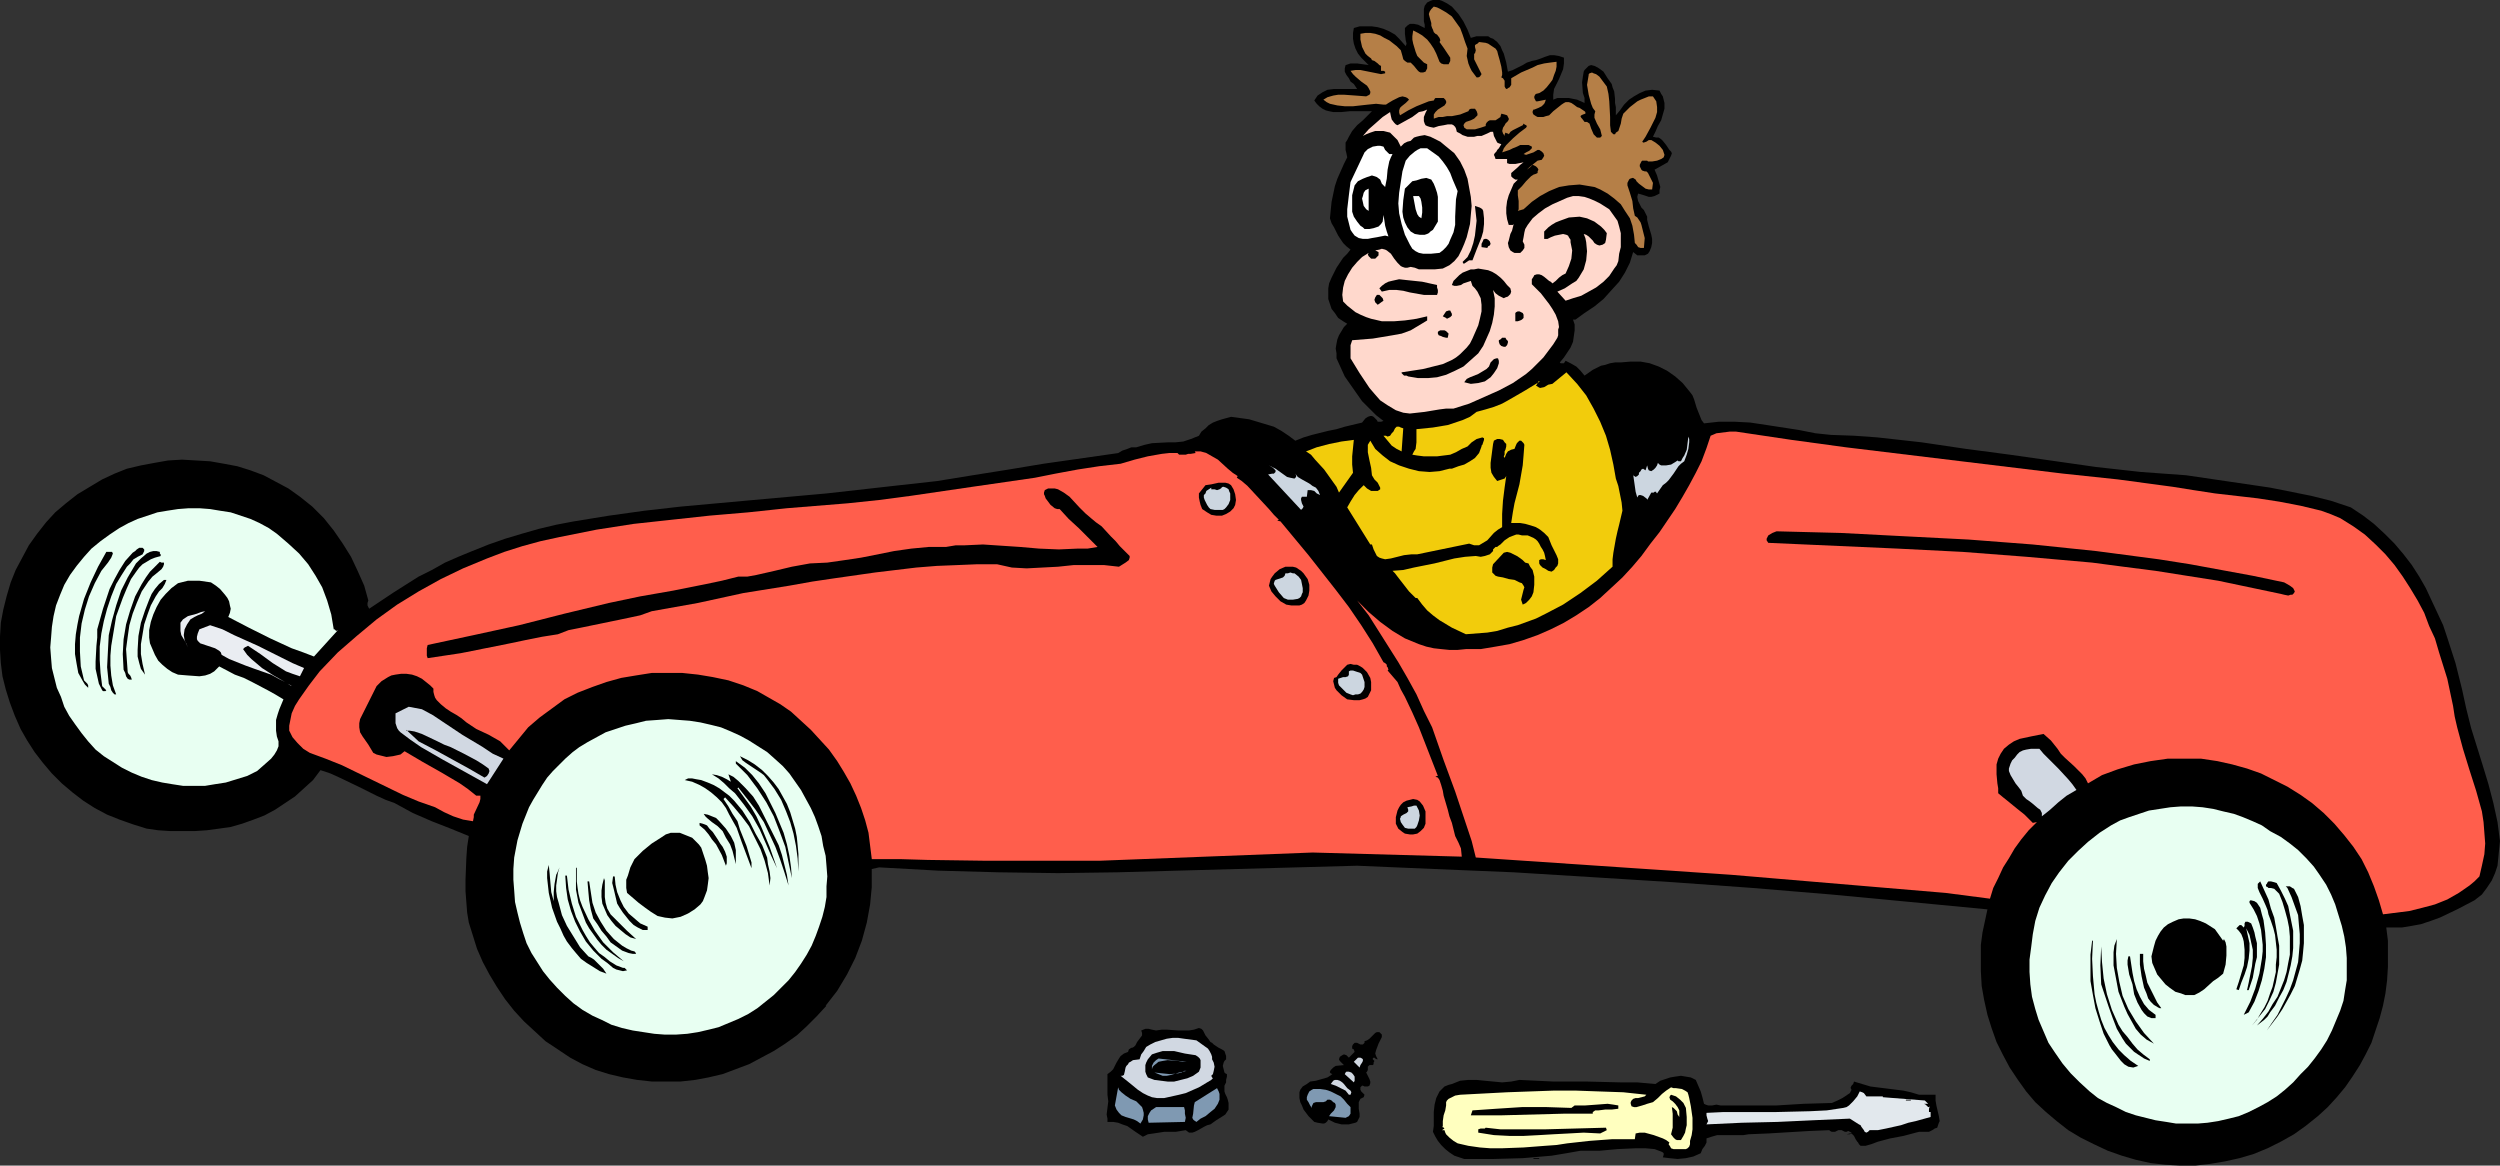 <?xml version="1.0" encoding="UTF-8" standalone="no"?>
<svg
   version="1.0"
   width="129.724mm"
   height="60.481mm"
   id="svg97"
   sodipodi:docname="Soapbox Racing 2.wmf"
   xmlns:inkscape="http://www.inkscape.org/namespaces/inkscape"
   xmlns:sodipodi="http://sodipodi.sourceforge.net/DTD/sodipodi-0.dtd"
   xmlns="http://www.w3.org/2000/svg"
   xmlns:svg="http://www.w3.org/2000/svg">
  <rect width="100%" height="100%" fill="#333333" stroke="none"/>
  <sodipodi:namedview
     id="namedview97"
     pagecolor="#ffffff"
     bordercolor="#000000"
     borderopacity="0.25"
     inkscape:showpageshadow="2"
     inkscape:pageopacity="0.0"
     inkscape:pagecheckerboard="0"
     inkscape:deskcolor="#d1d1d1"
     inkscape:document-units="mm" />
  <defs
     id="defs1">
    <pattern
       id="WMFhbasepattern"
       patternUnits="userSpaceOnUse"
       width="6"
       height="6"
       x="0"
       y="0" />
  </defs>
  <path
     style="fill:#000000;fill-opacity:1;fill-rule:evenodd;stroke:none"
     d="m 17.614,95.475 2.424,-1.454 2.424,-1.131 2.424,-0.969 2.747,-0.646 2.586,-0.485 2.747,-0.485 2.747,-0.162 2.747,0.162 2.747,0.162 2.747,0.485 2.586,0.485 2.586,0.808 2.586,0.969 2.424,1.292 2.424,1.292 2.262,1.615 2.424,1.939 2.262,2.262 1.939,2.423 1.778,2.585 1.616,2.585 1.293,2.746 1.293,2.908 0.808,2.908 -0.162,0.485 v 0.485 l 0.162,0.323 0.162,0.323 4.848,-3.231 4.848,-3.069 2.586,-1.292 2.586,-1.454 2.586,-1.131 2.747,-1.131 3.232,-1.292 3.232,-1.131 3.232,-0.969 3.394,-0.969 3.394,-0.808 3.394,-0.646 6.949,-1.131 6.949,-0.969 7.11,-0.808 14.221,-1.292 14.382,-1.292 14.382,-1.615 7.272,-0.808 6.949,-1.131 7.11,-1.131 6.787,-1.131 14.706,-2.1 0.808,-0.485 0.97,-0.323 0.808,-0.323 h 0.97 l 1.616,-0.485 1.454,-0.323 3.07,-0.162 h 1.454 l 1.616,-0.162 1.454,-0.485 1.616,-0.646 0.485,-0.808 0.808,-0.646 0.646,-0.646 0.808,-0.485 0.808,-0.323 0.97,-0.323 1.778,-0.485 3.555,0.485 1.616,0.485 1.616,0.485 1.616,0.485 1.454,0.808 1.454,0.969 1.293,0.969 1.616,-0.646 1.616,-0.485 3.232,-0.808 1.616,-0.323 1.616,-0.485 3.394,-0.808 0.646,-0.808 0.485,-0.323 0.485,-0.162 h 0.323 l 0.323,0.162 0.646,0.646 0.162,0.323 h 0.323 0.323 l 0.485,-0.162 -1.454,-1.131 -1.293,-1.292 -1.454,-1.454 -1.131,-1.615 -1.131,-1.615 -1.131,-1.615 -0.808,-1.777 -0.808,-1.777 v -0.969 l -0.162,-0.969 0.162,-0.969 0.162,-0.808 0.323,-0.808 0.485,-0.808 0.485,-0.808 0.646,-0.646 -0.808,-0.485 -0.97,-0.646 -0.646,-0.969 -0.646,-0.808 -0.323,-0.969 -0.323,-0.969 v -0.969 -1.131 l 0.162,-0.969 0.485,-1.131 0.485,-0.969 0.485,-0.969 1.293,-1.939 0.808,-0.808 0.646,-0.808 -0.808,-0.646 -0.646,-0.646 -0.97,-1.454 -0.808,-1.615 -0.485,-0.808 -0.323,-0.969 0.323,-3.231 0.646,-3.069 0.485,-1.454 0.646,-1.454 0.646,-1.454 0.646,-1.292 -0.162,-0.808 -0.162,-0.646 v -0.646 -0.808 l 0.323,-0.485 0.323,-0.646 0.646,-1.131 0.97,-1.131 1.131,-0.969 0.97,-0.969 0.808,-0.808 h -1.293 -1.454 -1.616 l -1.616,0.162 h -1.616 l -0.808,-0.162 -0.646,-0.162 -0.646,-0.323 -0.646,-0.485 -0.485,-0.485 -0.485,-0.646 0.323,-0.485 0.323,-0.485 0.485,-0.323 0.485,-0.323 0.97,-0.485 1.293,-0.162 h 4.525 l -0.323,-0.485 -0.323,-0.485 -0.646,-0.485 -0.323,-0.646 -0.485,-0.646 -0.323,-0.646 v -0.646 l 0.162,-0.646 0.485,-0.162 0.485,-0.162 h 1.293 l 1.131,0.162 1.131,0.162 -0.808,-0.808 -0.646,-0.646 -0.646,-0.808 -0.485,-0.969 -0.323,-0.969 -0.162,-0.969 V 6.462 l 0.162,-0.969 1.131,-0.323 h 1.131 1.293 l 1.131,0.162 1.131,0.323 1.131,0.485 1.131,0.646 0.808,0.808 1.293,1.454 0.162,-0.485 -0.162,-0.646 -0.162,-1.292 V 5.977 5.493 l 0.485,-0.485 0.485,-0.323 h 0.808 l 0.808,0.162 0.646,0.323 0.646,0.323 V 4.846 l -0.162,-0.646 V 2.585 1.777 l 0.162,-0.646 0.485,-0.646 0.646,-0.323 L 281.022,0 h 0.646 0.646 l 0.485,0.162 0.97,0.485 0.97,0.646 1.293,1.454 0.97,1.454 0.808,1.615 0.646,1.615 1.131,-0.323 h 1.131 1.131 l 0.485,0.323 0.485,0.162 0.808,0.646 0.646,0.808 0.323,0.808 0.323,0.646 0.485,1.777 0.323,1.777 0.97,-0.323 0.97,-0.485 0.97,-0.485 0.808,-0.485 0.97,-0.323 0.808,-0.162 0.97,-0.323 0.808,-0.323 0.97,-0.323 h 0.808 l 0.97,0.162 0.97,0.323 v 1.131 l -0.162,1.131 -0.808,1.939 -0.97,1.939 -0.162,1.131 v 0.969 l 0.808,-0.323 h 0.808 1.454 l 1.616,0.323 1.454,0.646 v -0.969 l -0.323,-0.969 -0.162,-2.1 0.162,-1.131 0.162,-0.969 0.162,-0.323 0.323,-0.323 0.485,-0.485 0.485,-0.162 0.646,0.162 0.646,0.323 0.485,0.323 0.646,0.485 0.808,1.292 0.808,1.131 0.162,0.646 0.323,0.808 0.162,1.454 v 0.808 l 0.162,0.808 v 1.615 l 0.808,-0.969 0.808,-1.131 0.97,-0.969 0.97,-0.646 1.131,-0.646 1.131,-0.485 1.293,-0.162 1.454,0.162 0.323,0.646 0.323,0.485 0.323,1.292 v 1.131 l -0.323,1.131 -0.323,1.131 -0.646,1.131 -0.485,1.131 -0.485,0.969 0.646,0.162 h 0.485 l 0.485,0.323 0.323,0.323 0.646,0.808 0.646,0.969 0.323,0.323 0.162,0.323 -0.162,0.485 -0.323,0.646 -0.323,0.646 -2.586,1.454 0.485,1.131 0.323,1.131 0.323,1.131 -0.162,0.646 v 0.646 l -0.646,0.323 -0.323,0.162 -0.646,0.162 h -0.485 l -0.97,-0.323 -1.131,-0.323 -0.162,0.646 0.162,0.808 0.323,0.646 0.323,0.646 0.485,0.485 0.323,0.646 0.323,0.646 v 0.646 l 0.323,1.292 0.485,1.615 0.162,0.808 v 0.808 l -0.162,0.808 -0.323,0.808 -0.323,0.485 -0.646,0.323 h -0.808 -0.646 l -0.808,-0.646 -0.646,2.1 -0.97,1.939 -1.131,1.777 -1.616,1.777 -1.454,1.615 -1.778,1.454 -1.939,1.292 -1.778,1.292 h -0.485 l 0.323,0.969 v 1.131 l -0.162,1.131 -0.162,1.131 -0.485,1.131 -0.646,0.969 -0.646,0.969 -0.808,0.969 0.162,0.162 h 0.646 l 0.323,-0.485 0.97,0.485 1.131,0.646 0.808,0.808 0.808,0.969 1.616,-1.131 1.616,-0.808 0.808,-0.162 0.97,-0.323 0.97,-0.162 h 1.131 l 1.939,-0.162 h 1.939 l 1.778,0.323 1.778,0.646 1.616,0.808 1.616,1.131 1.454,1.292 1.454,1.777 0.485,0.646 0.323,0.808 0.485,1.615 0.646,1.615 0.323,0.808 0.485,0.646 1.454,-0.162 1.454,-0.162 h 3.07 l 3.07,0.162 3.232,0.485 6.302,0.969 3.232,0.646 3.07,0.323 4.525,0.162 4.525,0.323 8.726,0.969 8.726,1.292 8.565,1.131 16.968,2.423 8.726,0.969 8.888,0.646 16.483,2.423 4.04,0.808 4.04,0.808 3.878,0.969 3.878,1.292 2.424,1.615 2.101,1.615 2.101,1.939 1.939,1.939 1.778,2.1 1.616,2.1 1.454,2.262 1.293,2.262 1.131,2.423 1.131,2.423 1.131,2.423 0.808,2.423 1.616,5.008 1.293,5.17 0.808,3.716 0.97,3.877 2.262,7.27 1.131,3.716 0.97,3.716 0.808,3.716 0.485,3.716 -0.323,3.231 -0.162,1.615 -0.485,1.454 -0.646,1.454 -0.97,1.454 -0.97,1.292 -1.454,1.131 -3.394,1.777 -3.394,1.615 -1.778,0.646 -1.939,0.646 -1.778,0.323 -1.939,0.323 h -3.07 l 0.323,2.585 v 2.585 2.585 l -0.162,2.585 -0.323,2.585 -0.485,2.423 -0.646,2.423 -0.808,2.423 -0.808,2.423 -1.131,2.262 -1.131,2.1 -1.454,2.262 -1.454,2.1 -1.616,1.939 -1.778,1.939 -1.939,1.777 -2.424,1.939 -2.262,1.615 -2.586,1.454 -2.586,1.292 -2.747,1.131 -2.747,0.808 -2.909,0.646 -2.909,0.485 -2.909,0.323 h -2.909 l -2.909,-0.162 -2.909,-0.323 -2.909,-0.646 -2.747,-0.808 -2.747,-0.969 -2.747,-1.292 -2.586,-1.292 -2.424,-1.454 -2.262,-1.777 -2.101,-1.777 -2.101,-1.939 -1.778,-2.1 -1.616,-2.262 -1.616,-2.423 -1.293,-2.423 -1.293,-2.585 -0.97,-2.746 -0.808,-2.585 -0.646,-2.908 -0.485,-2.746 -0.162,-2.908 v -2.908 -2.262 l 0.323,-2.423 0.485,-2.262 0.485,-2.262 -15.19,-1.454 -15.352,-1.454 -15.514,-1.292 -15.675,-1.131 -15.514,-0.969 -15.675,-0.969 -15.514,-0.646 -15.19,-0.646 -23.594,0.646 -23.432,0.646 -11.635,0.162 -11.635,-0.162 -11.797,-0.323 -5.818,-0.323 -5.818,-0.323 -1.454,0.323 v 3.554 l -0.323,3.393 -0.646,3.554 -0.97,3.554 -1.293,3.393 -0.808,1.615 -0.808,1.615 -0.97,1.615 -0.97,1.615 -1.131,1.454 -1.131,1.454 h 0.162 l -1.939,2.1 -1.939,1.939 -1.939,1.777 -2.262,1.615 -2.262,1.454 -2.424,1.292 -2.424,1.292 -2.586,0.969 -2.586,0.969 -2.747,0.646 -2.586,0.485 -2.909,0.323 h -2.747 -2.909 l -2.909,-0.323 -2.747,-0.485 -2.747,-0.646 -2.586,-0.808 -2.586,-1.131 -2.424,-1.292 -2.424,-1.615 -2.424,-1.615 -2.101,-1.939 -2.101,-1.939 -1.939,-2.1 -1.778,-2.262 -1.616,-2.423 -1.454,-2.423 -1.293,-2.423 -1.131,-2.585 -0.808,-2.585 -0.808,-2.585 -0.323,-1.939 -0.323,-4.2 v -2.262 l 0.162,-4.2 0.162,-2.262 0.323,-2.1 -3.555,-1.454 -3.717,-1.454 -3.717,-1.615 -3.555,-1.939 -1.778,-0.646 -1.778,-0.808 -3.555,-1.777 -3.717,-1.777 -1.778,-0.808 -1.939,-0.646 -1.454,1.939 -1.778,1.615 -1.778,1.615 -1.939,1.292 -1.939,1.292 -2.101,1.131 -2.101,0.808 -2.262,0.808 -2.262,0.646 -2.262,0.323 -2.424,0.323 -2.424,0.162 h -2.262 -2.424 l -2.424,-0.162 -2.262,-0.323 -2.586,-0.808 -2.747,-0.969 -2.424,-0.969 -2.424,-1.292 -2.262,-1.454 -2.101,-1.615 -2.101,-1.777 -1.939,-1.939 L 8.403,149.594 6.787,147.494 5.333,145.232 4.04,142.97 2.909,140.386 1.939,137.801 1.131,135.216 0.485,132.631 0.162,130.046 0,127.462 v -2.585 l 0.162,-2.746 0.485,-2.585 0.646,-2.585 0.808,-2.746 0.97,-2.423 1.293,-2.423 1.293,-2.423 1.616,-2.262 1.778,-2.262 1.778,-1.939 2.101,-1.777 2.262,-1.777 z"
     id="path1" />
  <path
     style="fill:#e8fff2;fill-opacity:1;fill-rule:evenodd;stroke:none"
     d="m 23.432,103.552 1.778,-0.969 1.778,-0.808 1.939,-0.646 1.939,-0.646 1.939,-0.323 2.101,-0.323 2.101,-0.162 h 2.101 l 2.101,0.162 1.939,0.323 2.101,0.323 1.939,0.646 1.939,0.646 1.778,0.808 1.778,0.969 1.616,1.131 2.262,1.939 2.101,1.939 1.778,2.1 1.454,2.262 1.293,2.262 0.97,2.585 0.808,2.746 0.485,2.908 h 0.162 l 0.162,0.162 0.162,0.162 0.323,-0.162 -4.686,5.17 -2.101,-0.808 -2.262,-0.808 -4.202,-1.939 -4.202,-2.1 -4.04,-2.1 0.323,-0.808 0.162,-0.808 -0.162,-0.646 -0.162,-0.808 -0.323,-0.646 -0.485,-0.646 -0.97,-1.131 -0.808,-0.646 -0.97,-0.646 -1.131,-0.162 -1.131,-0.162 h -0.97 -1.293 l -1.939,0.485 -1.293,0.969 -1.131,1.131 -0.97,1.131 -0.808,1.454 -0.646,1.454 -0.485,1.454 -0.323,1.615 v 1.454 l 0.162,1.131 0.485,1.131 0.485,1.131 0.646,1.131 0.808,0.808 0.97,0.808 0.97,0.646 1.131,0.485 1.939,0.162 2.262,0.162 1.131,-0.162 0.97,-0.323 0.808,-0.485 0.97,-0.969 3.07,1.615 1.778,0.646 1.616,0.808 3.07,1.615 1.454,0.808 1.616,0.969 -0.808,1.939 -0.323,0.969 -0.323,1.131 v 1.131 0.969 l 0.162,1.131 0.323,0.969 v 0.969 l -0.323,0.808 -0.485,0.808 -0.646,0.808 -1.454,1.292 -1.293,1.131 -1.939,0.969 -2.101,0.646 -2.101,0.646 -2.101,0.323 -1.939,0.323 h -2.101 -2.262 l -2.101,-0.323 -1.939,-0.323 -2.101,-0.485 -1.939,-0.646 -1.939,-0.808 -1.939,-0.969 -1.778,-1.131 -1.778,-1.131 -1.616,-1.292 -1.454,-1.615 -1.293,-1.615 -1.293,-1.777 -1.131,-1.615 -0.97,-1.777 -0.646,-1.939 -0.808,-1.777 -0.485,-1.939 -0.485,-1.939 -0.162,-1.939 -0.162,-2.1 0.162,-1.939 0.162,-2.1 0.323,-2.1 0.485,-2.1 0.808,-2.1 0.808,-1.939 1.131,-1.939 1.293,-1.777 1.454,-1.777 1.454,-1.615 1.778,-1.454 1.778,-1.292 z"
     id="path2" />
  <path
     style="fill:#000000;fill-opacity:1;fill-rule:evenodd;stroke:none"
     d="m 20.846,108.237 h 0.808 0.323 l 0.162,0.323 -0.323,0.808 -0.646,0.969 -0.646,0.808 -0.646,0.808 -1.293,2.423 -1.131,2.585 -0.808,2.585 -0.646,2.746 -0.323,2.746 v 2.746 l 0.162,2.908 0.646,2.746 0.323,0.323 0.323,0.323 0.162,0.323 v 0.485 l -0.646,-0.646 -0.485,-0.808 -0.808,-1.454 -0.323,-1.777 -0.323,-1.939 v -1.939 l 0.162,-1.939 0.323,-1.939 0.323,-1.615 0.97,-3.393 1.293,-3.231 1.454,-3.069 z"
     id="path3" />
  <path
     style="fill:#000000;fill-opacity:1;fill-rule:evenodd;stroke:none"
     d="m 26.018,108.399 0.485,-0.323 0.323,-0.323 0.485,-0.323 h 0.646 l 0.323,0.323 v 0.323 l -0.162,0.323 -0.162,0.323 -0.97,0.485 -0.808,0.485 -0.646,0.808 -0.646,0.646 -1.131,1.777 -0.97,1.615 -0.97,2.423 -0.808,2.423 -0.646,2.423 -0.485,2.423 -0.323,2.585 v 2.585 l 0.162,2.585 0.323,2.585 0.808,0.808 -0.162,0.162 h -0.323 -0.162 l -0.162,-0.162 -0.646,-1.292 -0.323,-1.454 -0.323,-1.454 v -1.454 l 0.162,-3.069 0.162,-1.615 v -1.615 l 1.131,-4.039 0.646,-1.939 0.646,-1.939 0.97,-1.939 0.97,-1.777 1.131,-1.777 z"
     id="path4" />
  <path
     style="fill:#000000;fill-opacity:1;fill-rule:evenodd;stroke:none"
     d="m 26.664,110.499 0.97,-0.969 1.131,-0.969 0.646,-0.323 0.646,-0.162 h 0.646 l 0.646,0.162 v 0.323 l 0.162,0.162 v 0.323 l -1.131,0.323 -0.808,0.323 -0.808,0.485 -0.808,0.485 -0.646,0.646 -0.485,0.646 -1.131,1.615 -0.808,1.777 -0.808,1.939 -0.646,1.777 -0.646,1.777 -0.646,3.877 -0.323,1.939 -0.162,1.939 v 1.939 l 0.162,1.939 0.323,1.939 0.646,1.777 h -0.323 l -0.323,-0.323 -0.323,-0.485 -0.162,-0.646 -0.323,-0.646 -0.323,-3.231 0.162,-3.231 0.162,-3.069 0.646,-2.908 0.808,-2.908 0.97,-2.908 1.293,-2.585 z"
     id="path5" />
  <path
     style="fill:#000000;fill-opacity:1;fill-rule:evenodd;stroke:none"
     d="m 31.35,110.176 0.323,0.162 h 0.162 0.323 v 0.162 0.162 l -0.162,0.485 -0.323,0.485 -0.97,0.808 -0.808,0.646 -0.808,0.969 -1.293,1.939 -0.97,2.262 -0.808,2.1 -0.646,2.262 -0.323,2.262 -0.323,2.423 0.162,2.262 0.162,2.262 0.162,0.323 0.323,0.323 0.162,0.323 0.162,0.485 h -0.485 l -0.323,-0.162 -0.323,-0.485 -0.162,-0.646 -0.323,-0.646 -0.162,-3.069 0.162,-2.908 0.485,-2.908 0.808,-2.746 0.97,-2.746 1.293,-2.423 0.808,-1.292 0.808,-1.131 0.97,-0.969 z"
     id="path6" />
  <path
     style="fill:#000000;fill-opacity:1;fill-rule:evenodd;stroke:none"
     d="m 32.158,113.73 h 0.485 l -0.323,0.808 -0.485,0.808 -0.646,0.646 -0.646,0.969 -0.97,1.777 -0.646,1.777 -0.646,1.939 -0.323,1.939 -0.323,1.939 v 1.939 l 0.323,1.939 0.485,2.1 -0.808,-1.131 -0.323,-1.131 -0.323,-1.292 v -1.292 l 0.162,-2.746 0.485,-2.585 0.808,-2.423 0.808,-2.1 0.485,-1.131 0.646,-0.969 0.808,-0.969 z"
     id="path7" />
  <path
     style="fill:#eaedf2;fill-opacity:1;fill-rule:evenodd;stroke:none"
     d="m 36.845,120.838 1.778,-0.485 0.808,-0.323 0.808,-0.162 -0.646,0.485 -0.808,0.323 -0.646,0.323 -0.808,0.485 -0.646,0.969 -0.485,0.969 -0.162,1.131 0.162,0.969 0.646,1.454 -0.323,-0.808 -0.485,-0.808 -0.485,-0.808 -0.162,-0.808 v -0.808 -0.808 l 0.485,-0.646 0.485,-0.323 z"
     id="path8" />
  <path
     style="fill:#eaedf2;fill-opacity:1;fill-rule:evenodd;stroke:none"
     d="m 41.208,122.615 2.424,0.808 2.262,1.131 4.686,2.1 4.525,2.262 2.262,1.131 2.262,0.969 -0.808,1.615 -1.454,-0.485 -1.293,-0.485 -1.293,-0.808 -1.293,-0.808 -2.424,-1.777 -2.424,-1.615 -0.646,0.323 -0.162,0.162 -0.162,0.162 0.808,1.131 0.808,0.808 2.101,1.777 2.262,1.454 2.262,1.292 -1.293,-0.646 -1.454,-0.808 -3.232,-1.131 -1.778,-0.646 -1.616,-0.646 -1.616,-0.646 -1.454,-0.808 -0.162,-0.485 -0.323,-0.323 -0.808,-0.485 -0.97,-0.323 -0.97,-0.323 -0.97,-0.323 -0.162,-0.162 -0.323,-0.323 -0.162,-0.323 v -0.485 l 0.162,-0.646 0.323,-0.808 z"
     id="path9" />
  <path
     style="fill:#ffffff;fill-opacity:1;fill-rule:evenodd;stroke:none"
     d="m 57.206,134.57 -0.808,-0.485 0.646,0.323 z"
     id="path10" />
  <path
     style="fill:#ff5e4c;fill-opacity:1;fill-rule:evenodd;stroke:none"
     d="m 62.701,131.662 3.555,-3.716 3.717,-3.231 3.878,-3.231 4.04,-2.908 4.202,-2.585 4.363,-2.423 4.363,-2.1 4.686,-1.939 3.394,-1.292 3.555,-1.131 3.555,-0.969 3.717,-0.808 7.272,-1.454 7.272,-1.131 7.434,-0.808 7.434,-0.808 7.595,-0.646 7.595,-0.808 5.979,-0.485 5.979,-0.485 6.141,-0.646 6.141,-0.808 12.12,-1.777 12.282,-1.777 4.04,-0.808 4.363,-0.808 4.202,-0.646 4.202,-0.485 2.747,-0.808 2.586,-0.646 2.747,-0.485 1.454,-0.162 h 1.616 l 0.323,0.323 h 0.323 0.97 l 0.485,-0.162 h 0.485 l 0.97,-0.162 -0.162,-0.323 h 1.131 l 1.131,0.323 1.131,0.646 1.131,0.646 1.939,1.777 0.97,0.808 0.97,0.646 -0.162,0.323 0.97,0.646 1.131,0.969 2.101,2.262 2.101,2.262 0.97,1.131 0.97,0.969 -0.323,0.162 0.646,0.162 5.494,6.623 5.333,6.785 2.586,3.393 2.424,3.554 2.262,3.554 2.101,3.716 0.323,0.162 0.323,0.323 v 0.323 l 0.162,0.162 0.162,0.485 -0.162,0.162 0.97,1.131 0.97,1.131 0.646,1.454 0.808,1.454 1.454,3.069 1.293,2.908 3.717,9.531 h -0.162 l -0.323,0.162 0.485,0.162 0.323,0.485 0.323,0.969 0.323,1.131 0.162,0.969 0.808,2.746 0.323,1.292 0.485,1.292 0.646,2.585 0.646,1.292 0.485,1.131 0.162,1.615 -29.25,-0.808 -41.854,1.615 h -5.333 -5.494 -11.312 l -11.474,-0.162 -5.494,-0.162 h -5.494 l -0.323,-2.585 -0.323,-2.585 -0.646,-2.423 -0.808,-2.423 -0.97,-2.423 -1.131,-2.423 -1.293,-2.262 -1.293,-2.1 -1.616,-2.262 -1.778,-1.939 -1.778,-1.939 -1.939,-1.777 -1.939,-1.777 -2.101,-1.454 -2.262,-1.292 -2.262,-1.292 -2.747,-1.131 -2.909,-0.969 -3.07,-0.646 -2.909,-0.485 -3.07,-0.323 h -3.07 -2.909 l -3.07,0.485 -2.909,0.485 -2.909,0.808 -2.747,0.969 -2.909,1.131 -2.586,1.292 -2.424,1.777 -2.424,1.777 -2.262,1.939 -3.717,4.523 -0.97,-0.969 -0.808,-0.808 -2.262,-1.292 -2.424,-1.131 -0.97,-0.646 -0.97,-0.646 -0.97,-0.808 -0.97,-0.646 -1.131,-0.646 -0.97,-0.646 -0.97,-0.808 -0.808,-0.808 -0.323,-0.485 -0.162,-0.485 -0.162,-0.646 v -0.646 l -0.646,-0.646 -0.808,-0.646 -0.808,-0.646 -0.97,-0.485 -0.97,-0.323 -1.131,-0.162 h -0.97 l -1.131,0.162 -0.808,0.162 -0.646,0.323 -1.293,0.808 -0.97,0.969 -0.646,1.292 -1.293,2.585 -1.293,2.585 -0.162,0.808 v 0.808 l 0.162,0.969 0.485,0.808 1.131,1.615 0.485,0.808 0.485,0.808 0.646,0.323 0.646,0.162 1.293,0.323 1.293,-0.162 1.454,-0.323 0.808,-0.646 3.555,2.1 3.717,2.1 3.555,2.1 1.616,1.131 1.616,1.292 h 0.808 v 0.646 l -0.162,0.646 -1.131,2.423 v 0.485 l -0.162,0.808 -0.97,-0.162 -0.97,-0.162 -1.939,-0.646 -1.778,-0.808 -1.778,-0.969 -3.232,-1.131 -3.07,-1.292 -5.979,-2.908 -5.979,-2.908 -3.232,-1.292 -3.07,-1.131 -1.293,-0.808 -1.131,-1.131 -0.97,-1.131 -0.323,-0.646 -0.323,-0.646 v -0.969 l 0.162,-0.808 0.323,-1.615 0.646,-1.454 0.808,-1.292 1.939,-2.746 z"
     id="path11" />
  <path
     style="fill:#d1d8e2;fill-opacity:1;fill-rule:evenodd;stroke:none"
     d="m 80.154,138.608 2.586,0.485 2.101,1.131 1.939,1.292 3.878,2.585 4.04,2.423 1.939,1.292 2.101,0.969 -3.232,5.008 -4.363,-2.423 -4.363,-2.423 -4.202,-2.423 -2.101,-1.454 -1.939,-1.454 -0.323,-0.323 -0.323,-0.485 -0.323,-0.969 v -0.969 -0.969 z"
     id="path12" />
  <path
     style="fill:#000000;fill-opacity:1;fill-rule:evenodd;stroke:none"
     d="m 85.81,145.394 1.293,0.646 1.293,0.485 2.586,1.292 2.424,1.292 1.293,0.808 1.131,0.808 0.162,0.485 -0.162,0.485 -0.323,0.485 -0.485,0.323 -3.07,-1.777 -3.232,-1.777 -3.232,-1.777 -3.394,-1.777 -2.424,-2.262 v 0.162 h 0.646 l 0.97,0.162 1.454,0.485 z"
     id="path13" />
  <path
     style="fill:#000000;fill-opacity:1;fill-rule:evenodd;stroke:none"
     d="m 83.87,126.492 9.05,-1.939 8.888,-1.939 8.888,-2.262 8.726,-2.1 6.141,-1.292 6.464,-1.131 6.464,-1.292 3.07,-0.646 3.232,-0.808 h 1.778 l 1.778,-0.323 3.555,-0.808 3.394,-0.808 3.555,-0.646 3.394,-0.162 3.394,-0.485 3.232,-0.485 3.232,-0.646 3.232,-0.646 3.394,-0.485 3.394,-0.323 h 3.394 l 1.939,-0.323 h 1.778 l 3.555,-0.162 7.272,0.485 3.717,0.323 3.878,0.162 3.717,-0.162 h 1.939 l 1.939,-0.323 -3.717,-3.716 -1.939,-1.777 -1.778,-1.939 h -0.485 l -0.485,-0.162 -0.808,-0.646 -0.485,-0.646 -0.485,-0.646 -0.162,-0.485 -0.162,-0.323 v -0.323 l 0.162,-0.485 0.646,-0.323 h 0.646 0.646 l 0.646,0.162 1.131,0.646 1.131,0.808 1.939,2.1 1.131,1.131 1.131,0.969 0.97,0.808 1.131,0.808 1.778,1.939 0.97,0.969 0.808,0.969 1.939,1.939 v 0.323 l -0.162,0.485 -0.646,0.485 -1.293,0.808 -1.454,-0.162 -1.454,-0.162 h -3.07 -2.909 l -3.07,0.323 -3.07,0.162 -3.07,0.162 -2.909,-0.162 -1.454,-0.323 -1.454,-0.323 h -3.878 l -3.878,0.162 -4.04,0.162 -4.04,0.323 -8.08,0.969 -7.918,1.131 -4.363,0.646 -4.525,0.808 -9.05,1.454 -8.888,1.939 -9.05,1.615 -2.262,0.808 -2.262,0.485 -4.686,0.969 -4.686,0.969 -2.424,0.485 -2.101,0.808 -3.07,0.485 -3.232,0.646 -3.07,0.646 -3.232,0.646 -6.464,1.292 -3.232,0.485 -3.232,0.485 -0.162,-0.485 v -1.454 z"
     id="path14" />
  <path
     style="fill:#e8fff2;fill-opacity:1;fill-rule:evenodd;stroke:none"
     d="m 115.221,145.555 1.778,-0.969 1.778,-0.969 1.939,-0.646 1.939,-0.646 2.101,-0.485 1.939,-0.485 2.262,-0.162 2.101,-0.162 2.101,0.162 2.101,0.162 2.101,0.323 2.101,0.485 1.939,0.485 1.939,0.808 1.778,0.808 1.778,0.969 1.778,1.131 1.778,1.131 1.454,1.292 1.616,1.454 1.293,1.454 1.131,1.615 1.131,1.615 0.97,1.777 0.97,1.777 0.808,1.777 0.646,1.777 0.646,1.939 0.323,1.939 0.485,1.939 0.162,1.939 0.162,2.1 -0.162,1.939 v 2.1 l -0.323,1.939 -0.485,1.939 -0.646,1.939 -0.646,1.777 -0.808,1.939 -0.97,1.777 -1.131,1.777 -1.131,1.615 -1.293,1.615 -1.454,1.454 -1.454,1.454 -1.616,1.292 -1.616,1.292 -1.778,1.131 -1.939,0.969 -1.939,0.808 -1.939,0.808 -1.939,0.485 -2.101,0.485 -2.101,0.323 -2.262,0.162 h -2.101 l -2.101,-0.162 -2.101,-0.323 -2.101,-0.323 -2.101,-0.485 -2.101,-0.646 -1.939,-0.969 -1.778,-0.808 -1.939,-1.131 -1.778,-1.292 -1.616,-1.454 -1.616,-1.615 -1.454,-1.615 -1.293,-1.615 -1.131,-1.777 -1.131,-1.777 -0.97,-1.939 -0.646,-1.939 -0.646,-2.1 -0.485,-1.939 -0.485,-2.1 -0.162,-2.262 -0.162,-2.1 v -2.1 l 0.162,-2.262 0.646,-3.393 0.97,-3.231 1.293,-3.231 0.808,-1.454 1.778,-2.908 0.97,-1.454 1.131,-1.292 1.293,-1.292 1.131,-1.131 1.454,-1.292 1.293,-0.969 z"
     id="path15" />
  <path
     style="fill:#000000;fill-opacity:1;fill-rule:evenodd;stroke:none"
     d="m 107.625,169.626 0.162,1.615 0.162,1.939 0.162,1.777 0.485,1.777 v -1.777 l 0.162,-1.615 0.323,-1.777 0.323,-0.646 0.323,-0.808 -0.323,1.131 -0.162,1.292 -0.162,1.131 v 1.131 l 0.162,1.131 0.323,1.131 0.646,2.423 0.97,2.1 1.293,2.1 1.293,2.1 1.616,1.777 0.646,0.323 0.485,0.323 0.808,0.808 0.97,0.969 0.646,0.969 -1.293,-0.485 -1.293,-0.808 -1.293,-0.808 -1.131,-0.808 -0.97,-1.131 -0.808,-0.969 -0.97,-1.292 -0.646,-1.131 -0.646,-1.454 -0.646,-1.292 -0.97,-2.746 -0.646,-2.908 -0.323,-2.908 v -0.646 -0.646 l 0.162,-0.646 z"
     id="path16" />
  <path
     style="fill:#000000;fill-opacity:1;fill-rule:evenodd;stroke:none"
     d="m 111.181,171.726 0.323,2.746 0.646,2.746 0.808,2.585 0.646,1.292 0.646,1.292 0.646,1.131 0.808,1.292 0.808,0.969 0.97,1.131 1.131,0.808 0.97,0.808 1.293,0.808 1.293,0.485 h 0.323 l 0.162,0.162 0.323,0.323 -0.808,0.162 -0.646,-0.162 -0.646,-0.162 -0.646,-0.323 -1.131,-0.969 -1.131,-0.808 -1.616,-1.615 -1.454,-1.777 -1.131,-1.939 -0.97,-1.939 -0.808,-2.1 -0.646,-2.262 -0.323,-2.262 -0.162,-2.423 z"
     id="path17" />
  <path
     style="fill:#000000;fill-opacity:1;fill-rule:evenodd;stroke:none"
     d="m 113.12,170.11 v 1.292 1.454 l 0.162,1.292 0.162,1.131 0.323,1.292 0.485,1.292 1.131,2.423 1.293,2.262 1.616,2.262 1.939,1.939 2.101,1.777 -1.131,-0.646 -1.131,-0.808 -1.131,-0.808 -0.97,-0.969 -0.808,-0.969 -0.808,-1.131 -0.808,-1.131 -0.646,-1.131 -0.485,-1.292 -0.485,-1.292 -0.485,-1.292 -0.485,-2.585 v -1.454 -2.746 z"
     id="path18" />
  <path
     style="fill:#000000;fill-opacity:1;fill-rule:evenodd;stroke:none"
     d="m 115.544,172.857 0.323,2.1 0.323,2.1 0.646,1.939 0.97,1.777 1.131,1.777 1.454,1.615 1.616,1.292 0.808,0.485 0.97,0.485 0.646,0.162 0.162,0.162 0.162,0.323 h -0.646 l -0.808,-0.162 -1.293,-0.485 -1.131,-0.808 -1.131,-0.808 -0.808,-1.131 -0.97,-1.131 -0.808,-1.292 -0.808,-1.131 -0.485,-1.777 -0.323,-1.777 -0.162,-1.777 -0.162,-1.939 z"
     id="path19" />
  <path
     style="fill:#000000;fill-opacity:1;fill-rule:evenodd;stroke:none"
     d="m 118.453,172.211 0.162,0.485 v 3.231 l 0.162,1.131 0.323,1.131 0.646,1.131 0.808,0.808 0.808,0.808 1.616,1.615 1.778,1.615 -1.131,-0.323 -0.97,-0.646 -0.97,-0.808 -0.97,-0.808 -0.808,-0.969 -0.808,-1.131 -0.485,-1.131 -0.485,-1.131 -0.162,-1.292 v -1.292 l 0.162,-1.131 z"
     id="path20" />
  <path
     style="fill:#000000;fill-opacity:1;fill-rule:evenodd;stroke:none"
     d="m 120.553,171.887 0.162,1.615 0.323,1.454 0.646,1.615 0.646,1.292 0.97,1.292 1.131,0.969 1.131,0.969 1.454,0.646 v 0.646 h -0.97 l -0.97,-0.485 -0.808,-0.485 -0.808,-0.808 -0.646,-0.808 -0.646,-0.808 -0.646,-0.969 -0.485,-0.808 -0.646,-2.746 -0.323,-1.292 0.162,-1.292 z"
     id="path21" />
  <path
     style="fill:#000000;fill-opacity:1;fill-rule:evenodd;stroke:none"
     d="m 131.542,163.325 h 0.808 0.97 l 0.808,0.323 0.808,0.323 0.808,0.323 0.646,0.646 0.646,0.646 0.485,0.646 0.808,2.423 0.323,1.131 0.162,1.292 0.162,1.131 -0.162,1.292 -0.162,1.131 -0.485,1.292 -0.323,0.808 -0.485,0.646 -1.131,0.969 -1.293,0.808 -1.454,0.646 -0.808,0.162 -0.808,0.162 -1.454,-0.162 -1.454,-0.323 -1.293,-0.808 -1.131,-0.808 -1.293,-0.969 -1.131,-0.969 -1.131,-0.969 -0.162,-0.969 v -0.808 -0.808 l 0.323,-0.808 0.485,-1.615 0.808,-1.615 1.616,-1.615 1.778,-1.454 1.778,-1.131 0.97,-0.646 z"
     id="path22" />
  <path
     style="fill:#000000;fill-opacity:1;fill-rule:evenodd;stroke:none"
     d="m 137.521,152.986 1.293,0.485 1.131,0.485 1.131,0.646 1.939,1.454 0.97,0.969 1.616,1.939 1.454,2.262 1.131,2.262 1.293,2.262 0.97,2.423 0.162,1.292 0.323,1.454 0.162,1.292 -0.162,1.454 -0.323,-2.423 -0.646,-2.423 -0.808,-2.262 -1.131,-2.262 -1.131,-2.262 -1.454,-1.939 -1.616,-1.939 -1.616,-1.777 -0.323,0.323 0.97,1.454 0.808,1.454 0.97,1.454 0.485,1.615 1.293,3.231 0.485,1.615 0.485,1.615 v 1.131 l -0.97,-2.585 -0.97,-2.585 -0.97,-2.746 -1.454,-2.585 -0.646,-1.292 -0.808,-1.131 -0.97,-0.969 -1.131,-0.969 -1.131,-0.808 -1.131,-0.646 -1.454,-0.646 -1.454,-0.323 0.323,-0.162 0.323,-0.162 h 0.808 l 0.808,0.162 z"
     id="path23" />
  <path
     style="fill:#000000;fill-opacity:1;fill-rule:evenodd;stroke:none"
     d="m 137.198,161.387 0.646,0.162 0.808,0.323 0.485,0.646 0.646,0.646 0.97,1.454 0.485,0.808 0.485,0.646 0.485,0.969 0.323,0.969 v 0.808 0.485 l -0.162,0.485 -0.808,-2.1 -1.131,-2.1 -0.808,-0.969 -0.646,-0.969 -0.808,-0.969 -0.97,-0.808 z"
     id="path24" />
  <path
     style="fill:#000000;fill-opacity:1;fill-rule:evenodd;stroke:none"
     d="m 138.006,159.61 0.808,0.162 0.808,0.323 0.808,0.323 0.646,0.646 1.293,1.454 0.97,1.454 0.646,1.292 0.323,1.454 v 1.292 1.454 l -0.323,-1.292 -0.323,-1.292 -0.485,-1.292 -0.808,-1.292 -0.646,-1.292 -0.97,-0.969 -1.131,-0.808 -0.97,-0.808 -0.323,-0.323 z"
     id="path25" />
  <path
     style="fill:#000000;fill-opacity:1;fill-rule:evenodd;stroke:none"
     d="m 143.339,153.309 -0.485,-1.454 0.97,0.485 0.97,0.808 1.454,1.454 1.454,1.615 1.131,1.777 3.878,7.754 0.646,1.939 0.485,1.939 0.485,1.939 0.323,2.1 -0.808,-2.585 -0.808,-2.423 -0.97,-2.585 -1.131,-2.423 -1.131,-2.423 -1.616,-2.423 -1.616,-2.1 -1.778,-2.262 -0.162,0.162 1.293,1.777 1.293,1.777 1.131,1.939 0.97,2.1 0.808,1.939 0.808,1.939 1.454,4.2 -1.131,-2.423 -1.131,-2.585 -1.131,-2.585 -1.454,-2.585 -1.616,-2.262 -1.778,-2.262 -1.131,-0.969 -0.97,-0.969 -1.131,-0.969 -1.293,-0.808 0.97,0.162 0.97,0.323 0.97,0.485 z"
     id="path26" />
  <path
     style="fill:#000000;fill-opacity:1;fill-rule:evenodd;stroke:none"
     d="m 144.309,149.271 1.778,1.292 1.454,1.454 1.293,1.615 1.293,1.939 0.97,1.939 0.97,1.939 0.808,1.939 0.808,1.939 0.646,2.262 0.485,2.262 0.323,2.262 0.162,2.1 -0.646,-3.069 -0.646,-3.069 -1.131,-3.069 -1.131,-2.908 -1.454,-2.746 -1.778,-2.746 -1.939,-2.585 -1.131,-1.131 -1.131,-1.131 z"
     id="path27" />
  <path
     style="fill:#000000;fill-opacity:1;fill-rule:evenodd;stroke:none"
     d="m 145.117,148.301 1.616,0.808 1.293,0.808 1.454,1.131 1.131,1.131 1.131,1.292 0.97,1.292 0.808,1.454 0.808,1.454 0.646,1.615 0.485,1.615 0.485,1.615 0.323,1.615 0.162,1.615 0.162,1.777 v 1.615 1.777 l -0.162,-2.585 -0.323,-2.423 -0.485,-2.423 -0.646,-2.262 -0.808,-2.1 -0.97,-2.262 -1.293,-2.1 -1.454,-1.939 -0.646,-0.808 -0.646,-0.485 -1.454,-0.969 -1.454,-0.969 -0.646,-0.485 z"
     id="path28" />
  <path
     style="fill:#000000;fill-opacity:1;fill-rule:evenodd;stroke:none"
     d="m 217.19,210.659 0.646,-0.485 0.485,-0.485 0.646,-1.292 0.485,-0.808 0.323,-0.485 0.646,-0.485 0.808,-0.323 0.162,-0.485 0.485,-0.323 h 0.162 l 0.323,-0.162 0.323,-0.323 0.162,-0.323 0.162,-0.323 0.485,-0.646 0.485,-0.646 v -0.485 l -0.162,-0.485 0.808,-0.323 h 0.646 l 0.646,0.162 0.808,0.162 1.131,-0.162 h 0.97 l 2.262,0.162 h 2.101 l 0.97,-0.162 0.97,-0.323 0.485,0.162 0.323,0.323 0.485,0.969 0.646,0.808 0.323,0.485 0.323,0.162 0.323,0.323 0.485,0.323 0.485,0.323 0.646,0.323 0.485,0.323 0.162,0.485 0.162,0.485 v 0.646 l -0.323,0.323 -0.162,0.323 -0.162,0.646 0.162,0.646 0.162,0.646 0.162,0.162 0.323,0.162 v 0.485 l -0.162,0.646 v 0.485 l -0.323,0.646 v 0.485 0.646 l 0.162,0.485 0.323,0.646 0.162,0.485 0.162,0.646 v 0.646 0.646 l -0.323,0.485 -0.323,0.485 -0.485,0.323 -1.293,0.808 -1.131,0.808 -0.646,0.162 -0.646,0.323 -1.131,0.646 -0.646,0.323 -0.485,0.162 h -0.646 l -0.646,-0.485 -1.939,0.323 h -2.262 l -2.101,0.323 -1.131,0.162 -0.97,0.485 -1.454,-0.969 -1.616,-1.131 -0.97,-0.323 -0.808,-0.323 -0.97,-0.162 h -1.131 v -0.646 l -0.162,-0.808 0.162,-1.292 0.162,-1.292 -0.162,-1.292 z"
     id="path29" />
  <path
     style="fill:#7f99b2;fill-opacity:1;fill-rule:evenodd;stroke:none"
     d="m 219.291,213.244 0.162,0.485 0.485,0.485 0.808,0.646 0.97,0.646 1.131,0.485 0.808,0.808 0.323,0.323 0.162,0.485 0.162,0.646 v 0.485 l -0.162,0.808 -0.485,0.808 -0.646,-0.485 -0.646,-0.323 -1.616,-0.485 -0.808,-0.323 -0.485,-0.485 -0.485,-0.646 -0.323,-0.808 z"
     id="path30" />
  <path
     style="fill:#d1d8e2;fill-opacity:1;fill-rule:evenodd;stroke:none"
     d="m 221.23,208.72 0.162,-0.323 0.323,-0.162 0.485,-0.323 1.293,-0.162 0.323,-0.969 0.485,-0.646 0.485,-0.808 0.808,-0.485 0.97,-0.485 1.131,-0.323 1.131,-0.323 1.131,-0.162 h 1.131 l 1.131,0.162 2.424,0.323 1.131,0.808 1.131,0.808 0.323,0.485 0.323,0.646 0.162,0.485 v 0.485 l 0.323,0.646 0.162,0.808 -0.162,0.808 -0.162,0.646 -0.323,0.323 0.162,0.323 0.162,0.162 -0.162,0.162 -0.162,0.162 -2.424,1.454 -2.586,1.131 -1.293,0.323 -1.454,0.323 -1.454,0.323 h -1.454 l -0.97,-0.162 -0.808,-0.323 -0.97,-0.485 -0.97,-0.646 -1.778,-1.454 -1.616,-1.292 h 0.323 l 0.323,-0.162 0.162,-0.646 0.162,-0.808 0.162,-0.323 z"
     id="path31" />
  <path
     style="fill:#000000;fill-opacity:1;fill-rule:evenodd;stroke:none"
     d="m 225.917,206.782 0.97,-0.323 1.131,-0.323 h 0.97 1.293 l 2.101,0.485 2.101,0.323 0.485,0.323 0.323,0.323 0.162,0.323 v 0.485 0.969 l -0.323,0.808 -1.131,0.808 -1.131,0.485 -1.293,0.323 -1.293,0.323 h -1.293 l -1.293,-0.162 -1.293,-0.162 -1.293,-0.485 -0.323,-0.646 -0.162,-0.485 v -0.646 -0.646 l 0.162,-0.485 0.323,-0.646 z"
     id="path32" />
  <path
     style="fill:#7f99b2;fill-opacity:1;fill-rule:evenodd;stroke:none"
     d="m 228.341,217.121 h 3.878 l 0.162,0.646 v 0.646 l 0.162,0.808 -0.162,0.808 -7.11,0.162 -0.162,-0.646 v -0.646 l 0.323,-0.646 0.323,-0.485 0.485,-0.323 0.485,-0.323 h 0.808 z"
     id="path33" />
  <path
     style="fill:#7f99b2;fill-opacity:1;fill-rule:evenodd;stroke:none"
     d="m 227.209,207.59 5.494,0.646 h -0.808 l -0.808,-0.162 -2.101,-0.162 -0.97,0.162 -0.808,0.162 -0.808,0.646 -0.323,0.323 -0.162,0.485 v -0.323 -0.323 l 0.323,-0.646 0.485,-0.485 z"
     id="path34" />
  <path
     style="fill:#7f99b2;fill-opacity:1;fill-rule:evenodd;stroke:none"
     d="m 232.219,210.013 h 0.485 l -0.646,0.162 -0.808,0.162 -1.616,0.485 -0.808,0.162 h -0.808 l -0.808,-0.323 -0.808,-0.323 1.454,0.162 1.616,0.162 1.616,-0.162 0.646,-0.162 z"
     id="path35" />
  <path
     style="fill:#7f99b2;fill-opacity:1;fill-rule:evenodd;stroke:none"
     d="m 234.32,216.152 4.363,-2.746 0.323,0.646 0.162,0.485 v 0.485 0.646 l -0.323,0.808 -0.646,0.969 -0.808,0.646 -0.97,0.808 -0.97,0.485 -0.808,0.646 -0.485,-0.323 -0.162,-0.162 -0.162,-0.323 0.162,-0.808 0.162,-1.615 z"
     id="path36" />
  <path
     style="fill:#000000;fill-opacity:1;fill-rule:evenodd;stroke:none"
     d="m 236.421,95.152 1.131,-0.162 1.454,-0.323 h 1.293 l 0.646,0.162 0.485,0.323 0.485,0.808 0.323,0.969 0.162,1.131 -0.162,0.969 -0.323,0.646 -0.646,0.646 -0.808,0.485 -0.808,0.323 h -1.131 l -0.97,-0.162 -0.808,-0.485 -0.97,-0.646 -0.323,-0.808 -0.162,-0.646 -0.162,-0.808 v -0.808 z"
     id="path37" />
  <path
     style="fill:#ccd6e0;fill-opacity:1;fill-rule:evenodd;stroke:none"
     d="m 236.582,96.283 0.97,-0.646 v 0.323 h 0.646 l 0.485,0.162 0.485,-0.162 0.485,-0.323 h -0.162 l 0.323,-0.162 h 0.162 l 0.485,0.162 0.485,0.323 0.162,0.485 0.162,0.323 v 0.485 0.808 l -0.323,0.808 -0.485,0.646 -0.323,0.323 -0.323,0.162 h -0.808 -0.808 l -0.808,-0.162 -0.323,-0.323 -0.323,-0.485 -0.485,-0.969 -0.162,-0.485 v -0.485 l 0.323,-0.323 z"
     id="path38" />
  <path
     style="fill:#ccd6e0;fill-opacity:1;fill-rule:evenodd;stroke:none"
     d="m 246.117,89.013 1.939,1.454 z"
     id="path39" />
  <path
     style="fill:#ccd6e0;fill-opacity:1;fill-rule:evenodd;stroke:none"
     d="m 250.157,92.567 v -0.323 l -0.162,-0.162 -0.323,-0.323 -0.808,-0.485 0.646,0.323 0.646,0.323 1.131,0.808 1.131,0.808 0.646,0.162 0.808,0.162 0.162,-0.162 0.162,-0.162 v -0.323 l -0.162,-0.323 0.485,0.646 0.808,0.485 1.454,0.808 0.646,0.485 0.646,0.323 0.485,0.646 0.323,0.808 -0.646,-0.323 -0.485,-0.485 -0.646,-0.162 h -0.646 l -0.162,1.292 h -0.97 l -0.162,0.323 v 0.323 l 0.162,0.646 0.323,0.646 -0.162,0.323 -0.323,0.323 -6.464,-6.947 0.808,-0.162 h 0.323 z"
     id="path40" />
  <path
     style="fill:#000000;fill-opacity:1;fill-rule:evenodd;stroke:none"
     d="m 252.096,111.145 h 0.808 0.646 l 0.646,0.162 0.97,0.646 0.485,0.485 0.808,1.131 0.323,1.131 v 1.131 l -0.162,0.969 -0.485,0.969 -0.323,0.485 -0.485,0.323 -0.485,0.162 h -0.485 -1.131 l -0.97,-0.162 -1.131,-0.646 -0.97,-0.969 -0.808,-0.969 -0.485,-1.131 0.162,-0.646 0.162,-0.646 0.323,-0.485 0.485,-0.646 0.97,-0.808 z"
     id="path41" />
  <path
     style="fill:#ccd6e0;fill-opacity:1;fill-rule:evenodd;stroke:none"
     d="m 252.096,112.438 h 0.485 l 0.485,-0.162 0.485,0.162 h 0.323 l 0.808,0.646 0.485,0.646 0.162,0.808 0.162,0.808 v 0.808 l -0.162,0.323 -0.162,0.485 -0.323,0.323 -0.323,0.162 -0.97,0.162 h -0.97 l -0.808,-0.323 -0.97,-1.131 -0.808,-1.292 -0.162,-0.323 v -0.162 l 0.162,-0.485 0.162,-0.162 0.485,-0.162 0.485,-0.162 0.485,-0.162 0.323,-0.323 z"
     id="path42" />
  <path
     style="fill:#000000;fill-opacity:1;fill-rule:evenodd;stroke:none"
     d="m 256.944,212.113 1.131,-0.162 1.131,-0.323 1.131,-0.323 0.97,-0.646 -0.323,-0.162 -0.162,-0.162 v -0.162 l 0.162,-0.323 0.485,-0.485 0.485,-0.323 1.616,-0.162 -0.323,-0.323 -0.485,-0.485 -0.162,-0.323 0.162,-0.485 0.485,-0.323 0.323,-0.162 0.485,0.162 0.485,0.485 1.131,-1.131 -0.162,-0.485 -0.323,-0.162 v -0.323 -0.162 l 0.162,-0.323 0.323,-0.323 h 0.485 l 0.646,0.323 h 0.162 0.323 l 0.162,-0.162 0.162,-0.162 v -0.323 l 0.485,-0.162 0.485,-0.323 0.808,-0.808 0.323,-0.323 0.323,-0.162 h 0.485 l 0.162,0.162 0.323,0.323 v 0.485 l -0.323,0.646 -0.323,0.646 -0.485,1.292 -0.162,0.646 0.162,0.485 0.323,0.646 h -0.162 l -0.323,-0.162 -0.162,-0.162 h -0.162 v 0 l -0.162,0.162 v 0.162 l 0.162,0.162 0.162,0.162 -0.162,0.323 v 0.323 l -0.162,0.162 h -0.323 -0.323 l -0.162,0.162 -0.162,0.162 v 0.646 l -0.162,0.323 -0.162,0.162 0.323,0.646 0.323,0.646 0.162,0.485 v 0.323 l -0.162,0.485 -0.323,0.162 h -0.646 l -0.323,-0.162 h -0.162 l -0.162,0.162 -0.162,0.162 v 0.485 l 0.162,0.323 0.323,0.323 0.323,0.323 -0.162,0.485 -0.323,0.162 -0.323,0.162 -0.323,0.646 v 0.646 0.646 l 0.162,0.969 v 0.646 l -0.323,0.646 -0.162,0.323 -0.323,0.162 -1.293,0.323 h -1.454 l -1.293,-0.323 -0.646,-0.323 -0.646,-0.323 -0.162,0.323 -0.323,0.323 -0.323,0.162 h -0.323 l -0.97,-0.162 -0.646,-0.162 -1.131,-1.131 -0.97,-1.292 -0.323,-0.808 -0.323,-0.646 -0.162,-0.808 v -0.646 -0.485 l 0.162,-0.485 0.485,-0.646 0.808,-0.485 z"
     id="path43" />
  <path
     style="fill:#f2cc0c;fill-opacity:1;fill-rule:evenodd;stroke:none"
     d="m 265.509,86.267 -0.323,3.231 v 1.615 l 0.162,1.615 -2.747,3.877 -0.485,-1.131 -0.808,-1.131 -1.616,-2.262 -1.778,-1.939 -0.808,-0.969 -0.97,-0.646 2.101,-0.808 2.424,-0.646 2.424,-0.485 z"
     id="path44" />
  <path
     style="fill:#7f99b2;fill-opacity:1;fill-rule:evenodd;stroke:none"
     d="m 257.752,213.567 h 1.131 l 1.131,0.162 0.97,0.323 0.97,0.485 0.97,0.485 0.646,0.646 0.646,0.808 0.646,0.646 v 0.808 0.485 l -0.323,0.485 -0.323,0.162 -0.323,0.162 -3.232,-0.323 0.323,-0.485 0.646,-0.646 0.162,-0.323 0.162,-0.323 v -0.485 l -0.162,-0.323 -0.323,-0.162 -0.323,-0.323 -0.323,-0.162 h -0.485 l -0.323,0.323 -0.485,0.162 h -1.131 -0.323 l -0.485,0.162 -0.162,0.323 -0.162,0.323 v 0.323 l -0.323,-0.485 -0.323,-0.646 -0.323,-0.485 v -0.485 l 0.162,-0.485 0.323,-0.646 0.485,-0.323 0.323,-0.162 z"
     id="path45" />
  <path
     style="fill:#b57f47;fill-opacity:1;fill-rule:evenodd;stroke:none"
     d="m 267.933,18.901 0.323,-0.162 0.323,-0.162 0.162,-0.323 v -0.323 l -0.323,-0.646 -0.323,-0.485 -1.131,-0.808 -1.131,-0.969 -0.485,-0.485 -0.485,-0.646 0.97,-0.162 h 0.97 l 1.616,0.323 1.616,0.323 0.808,0.162 0.808,-0.162 v -0.323 l -0.323,-0.162 h -0.485 v -0.485 -0.485 l -0.323,-0.162 -0.323,-0.323 -0.646,-0.485 -0.485,-0.162 -0.162,-0.323 -0.646,-0.485 -0.485,-0.485 -0.646,-1.292 -0.323,-1.454 V 6.623 l 0.97,-0.162 h 0.97 l 0.97,0.162 0.97,0.323 0.808,0.485 0.97,0.485 1.454,1.131 0.485,0.485 0.323,0.323 0.323,1.131 0.162,0.646 0.323,0.323 0.485,0.323 h 0.646 l 0.646,0.646 0.646,0.808 0.323,0.323 0.323,0.162 h 0.485 l 0.485,-0.162 0.323,-0.646 v -0.808 l -0.646,-0.323 -0.646,-0.646 -0.646,-0.646 -0.323,-0.808 -0.485,-1.615 -0.162,-0.808 V 7.108 l 0.162,-1.131 0.97,0.485 0.808,0.485 0.97,0.808 0.646,0.808 0.646,0.969 0.485,0.969 0.323,0.808 0.323,0.808 0.323,0.323 0.485,0.162 h 0.97 l 0.323,-0.646 v -0.646 l -0.323,-0.485 -0.323,-0.485 -0.646,-0.969 -0.808,-1.131 0.162,-0.323 -0.162,-0.485 -0.485,-0.646 -0.323,-0.162 -0.323,-0.323 -0.162,-0.485 -0.162,-0.323 -0.162,-0.485 V 4.523 l -0.323,-1.131 -0.162,-0.646 0.162,-0.485 0.323,-0.485 0.485,-0.485 0.646,0.162 0.646,0.323 1.131,0.646 1.131,0.808 0.808,1.131 0.808,1.131 0.485,1.292 0.485,1.454 0.485,1.292 -0.162,1.454 0.323,1.454 0.323,0.808 0.323,0.646 0.485,0.646 0.485,0.646 h 0.323 l 0.323,-0.162 0.323,-0.485 -0.97,-1.939 -0.485,-0.969 v -1.131 h 0.162 l 0.162,-0.646 -0.162,-0.646 V 8.885 l 0.162,-0.162 0.323,-0.162 0.323,-0.323 1.293,0.162 0.485,0.162 0.485,0.323 0.97,0.646 0.323,0.485 0.162,0.646 0.323,1.131 0.162,0.646 0.162,0.646 0.162,1.131 v 0.485 l -0.162,0.485 0.323,0.162 0.323,0.485 v 0.646 0.485 l 0.162,0.323 0.162,0.162 h 0.162 l 0.162,-0.162 0.323,-0.162 0.323,-0.485 v -1.292 l 1.939,-1.131 2.262,-0.969 0.97,-0.485 1.293,-0.323 1.131,-0.162 1.293,-0.162 v 0.969 l -0.162,0.808 -0.323,0.808 -0.323,0.969 -0.485,0.646 -0.646,0.808 -0.646,0.646 -0.808,0.485 -0.646,0.162 -0.162,0.162 -0.162,0.323 v 0.323 l 0.162,0.323 0.162,0.323 h 0.323 l 1.616,-0.323 -0.162,0.485 -0.162,0.323 -0.485,0.485 -0.646,0.323 -0.808,0.323 h -0.162 l -0.162,0.323 v 0.323 l 0.162,0.323 0.485,0.323 0.323,0.162 h 0.646 0.485 l 0.485,-0.162 0.646,-0.162 0.808,-0.808 0.808,-0.646 0.808,-0.646 0.485,-0.323 0.323,-0.162 h 0.646 l 0.485,0.162 0.485,0.323 0.646,0.485 0.485,0.162 0.485,0.323 0.485,0.323 0.162,0.162 v 0.323 l -0.485,0.162 -0.323,0.162 -0.162,0.162 0.162,0.323 0.162,0.162 0.485,0.646 h 0.485 l 0.485,0.323 0.162,0.485 0.162,0.485 0.485,1.131 0.323,0.323 0.323,0.323 h 0.646 l 0.323,-0.323 -0.162,-0.646 -0.162,-0.646 -0.646,-1.131 -0.485,-1.131 v -0.646 l 0.162,-0.646 -0.485,-0.646 -0.323,-0.808 -0.485,-1.777 -0.162,-0.969 -0.162,-0.969 0.162,-0.969 0.162,-0.969 v -0.162 l 0.162,-0.162 0.485,-0.162 0.323,0.162 0.485,0.162 0.646,0.485 0.485,0.646 0.485,0.646 0.485,0.646 0.323,1.454 0.162,1.454 0.162,3.069 v 1.615 l 0.162,1.292 0.162,0.162 0.323,0.323 h 0.323 l 0.162,-0.323 0.485,-0.323 0.162,-0.485 0.323,-0.969 0.162,-0.969 0.162,-0.485 0.162,-0.485 1.293,-1.292 1.454,-1.131 0.646,-0.323 0.808,-0.323 0.808,-0.323 h 0.808 l 0.646,0.969 0.162,1.131 v 0.969 l -0.323,1.131 -0.485,0.969 -0.485,0.969 -0.97,1.777 -0.646,0.969 0.162,0.162 h 0.162 l 0.485,-0.162 0.485,-0.323 h 0.485 l 0.808,0.485 0.808,0.646 0.646,0.808 0.162,0.485 0.162,0.485 -0.162,0.485 -0.485,0.323 -0.808,0.323 -0.97,0.162 h -0.808 l -0.162,-0.162 h -0.646 -0.323 l -0.162,0.162 -0.162,0.323 -0.162,0.323 v 0.323 l 0.162,0.323 0.162,0.323 0.162,0.162 0.485,0.162 h 0.323 l 0.323,0.323 0.323,0.646 0.323,0.646 0.323,0.646 -0.162,1.292 h -0.323 -0.323 l -0.646,-0.162 -0.646,-0.485 -0.646,-0.485 -0.323,-0.323 -0.162,-0.162 -0.162,-0.323 -0.485,-0.323 h -0.162 l -0.485,0.162 -0.162,0.162 -0.162,0.323 -0.162,0.323 v 0.485 l 0.485,1.454 0.485,1.615 0.162,1.454 0.323,1.454 0.485,0.323 0.323,0.485 0.323,0.485 0.162,0.485 0.323,1.292 0.323,1.292 -0.162,1.939 h -0.646 l -0.485,-0.162 -0.323,-0.485 -0.323,-0.323 -0.162,-1.615 -0.323,-1.777 -0.485,-1.454 -0.97,-1.454 -0.808,-1.292 -1.293,-1.131 -1.293,-0.969 -1.454,-0.808 -1.131,-0.485 -0.97,-0.162 -1.939,-0.323 -2.101,0.162 -1.939,0.323 -1.939,0.808 -1.778,0.969 -1.616,1.131 -1.616,1.454 -1.131,0.323 0.162,-0.323 V 39.418 l -0.162,-1.131 v -0.969 l 0.808,-0.808 0.808,-0.969 0.97,-0.969 0.485,-0.323 0.485,-0.162 0.323,-0.162 v -0.323 l 0.162,-0.323 -0.162,-0.323 -0.323,-0.323 -0.646,-0.323 -0.485,0.485 -0.646,0.485 0.323,-0.323 0.162,-0.162 0.808,-0.646 0.808,-0.646 0.808,-0.162 0.323,-0.485 0.162,-0.323 -0.162,-0.485 -0.323,-0.323 -0.485,-0.323 h -0.323 l -0.808,0.485 -0.97,0.323 -0.485,0.162 -0.485,-0.162 0.485,-0.323 0.646,-0.323 0.323,-0.323 0.162,-0.162 v -0.323 l -0.646,-0.323 h -0.808 -0.808 l -0.646,0.323 -0.808,0.323 -0.646,0.323 -1.454,0.485 0.323,-0.808 0.485,-0.646 1.293,-1.292 1.293,-1.131 1.293,-0.969 0.162,-0.323 -0.162,-0.162 -0.323,-0.162 -0.162,-0.162 -0.162,0.323 -0.323,0.162 -0.646,0.323 -0.97,0.485 -0.485,0.323 -0.323,0.485 -0.162,-0.162 h -0.162 l -0.323,-0.162 -0.162,0.323 v 0.323 l -0.323,-0.485 -0.162,-0.485 0.162,-0.646 0.323,-0.485 0.162,-0.323 0.485,-0.485 0.162,-0.323 v -0.162 l -0.162,-0.323 -0.162,-0.323 -0.485,-0.162 -0.646,-0.162 -0.162,0.485 v 0.162 l -0.485,0.323 -0.485,0.323 h -0.485 -0.646 l -0.323,0.162 -0.323,0.323 -0.162,0.323 v 0.323 l -0.97,0.323 -1.131,0.323 h -0.97 -0.646 l -0.485,-0.323 -0.162,-0.485 0.162,-0.323 0.323,-0.323 0.97,-0.323 0.646,-0.323 0.323,-0.323 0.323,-0.323 v -0.323 l -0.162,-0.485 -0.323,-0.485 h -0.485 -0.323 l -0.323,0.162 -0.162,0.323 -0.808,0.323 -0.808,0.323 -1.616,0.323 h -0.97 l -0.808,0.162 h -0.808 l -0.97,0.323 v -0.808 l 0.323,-0.485 0.485,-0.485 1.293,-0.808 0.323,-0.485 v -0.162 -0.162 l -0.162,-0.323 -0.323,-0.323 h -0.646 -0.485 -0.485 l -0.162,0.162 -0.162,0.323 -0.97,0.162 -0.808,0.323 -1.616,0.646 -1.616,0.808 -1.616,0.969 -0.162,-0.485 V 21.647 l 0.162,-0.485 0.323,-0.323 0.808,-0.646 0.646,-0.646 -0.323,-0.323 -0.323,-0.162 -0.646,-0.162 -0.646,0.162 -0.646,0.323 -0.646,0.323 -0.808,0.485 -0.485,0.323 h -0.485 l -1.454,-0.162 -1.616,0.162 -1.454,0.162 -1.454,0.162 h -1.616 l -1.454,-0.162 -1.454,-0.323 -0.646,-0.323 -0.646,-0.485 0.808,-0.485 1.131,-0.323 0.97,-0.162 h 1.131 l 2.262,0.162 z"
     id="path46" />
  <path
     style="fill:#d1d8e2;fill-opacity:1;fill-rule:evenodd;stroke:none"
     d="m 264.216,213.405 0.646,0.485 0.162,0.323 -0.162,0.485 h -0.323 l -0.646,-0.808 -0.97,-0.485 -0.97,-0.485 -0.97,-0.323 0.485,-0.646 0.323,-0.162 h 0.485 l 0.485,0.162 0.485,0.323 0.323,0.323 z"
     id="path47" />
  <path
     style="fill:#000000;fill-opacity:1;fill-rule:evenodd;stroke:none"
     d="m 264.862,130.208 0.646,0.162 h 0.646 l 0.646,0.323 0.485,0.323 0.323,0.323 0.485,0.485 0.646,1.131 0.162,0.808 v 0.808 0.808 l -0.323,0.646 -0.323,0.646 -0.485,0.323 -0.485,0.162 -0.646,0.162 h -1.131 l -1.293,-0.162 -1.131,-0.808 -0.97,-0.969 -0.323,-0.485 -0.162,-0.646 -0.162,-0.646 0.162,-0.646 0.485,-0.162 0.323,-0.485 0.646,-0.808 0.808,-0.808 0.323,-0.323 z"
     id="path48" />
  <path
     style="fill:#ccd6e0;fill-opacity:1;fill-rule:evenodd;stroke:none"
     d="m 264.539,131.662 0.323,-0.162 h 0.485 l 0.485,0.162 0.485,0.162 0.485,0.162 0.323,0.323 0.162,0.485 0.162,0.485 0.162,0.485 v 0.485 0.485 l -0.162,0.485 -0.323,0.485 -0.323,0.323 -0.485,0.162 h -0.485 l -0.485,0.162 -0.485,-0.162 -0.808,-0.323 -0.808,-0.808 -0.646,-0.646 -0.162,-0.485 v -0.323 -0.162 -0.323 l 0.485,-0.162 0.485,-0.162 h 0.485 l 0.485,-0.162 0.162,-0.323 v -0.323 z"
     id="path49" />
  <path
     style="fill:#ffd8cc;fill-opacity:1;fill-rule:evenodd;stroke:none"
     d="m 268.417,49.595 -0.162,0.323 0.162,0.323 0.485,0.485 h 0.485 0.323 l 0.323,-0.323 0.323,-0.323 v -0.646 l -0.323,-0.162 -0.323,-0.162 0.808,-0.162 0.485,-0.162 0.646,0.162 0.323,0.162 0.808,0.646 0.646,0.969 0.646,0.808 0.646,0.646 0.323,0.162 0.485,0.162 h 0.485 l 0.646,-0.162 0.808,0.162 0.808,0.323 h 1.616 1.454 l 1.616,-0.162 1.293,-0.646 0.97,-0.808 0.808,-0.969 0.646,-1.292 0.485,-1.131 0.485,-1.292 0.323,-1.292 0.323,-1.292 0.162,-1.777 0.162,-1.777 -0.162,-1.777 -0.323,-1.777 -0.323,-1.777 -0.646,-1.777 -0.808,-1.615 -1.131,-1.615 -1.778,-1.454 -0.97,-0.808 -0.97,-0.485 -0.97,-0.485 -1.131,-0.323 -0.97,0.162 -0.646,0.162 -0.485,0.162 -0.323,0.323 -0.323,0.323 -0.646,0.162 -0.646,0.323 -0.323,0.323 -0.323,0.323 -0.646,-1.292 -0.97,-0.969 -0.485,-0.485 -0.646,-0.162 -0.646,-0.162 h -0.808 -0.808 l -0.97,0.323 -0.808,0.323 -0.646,0.323 1.131,-1.292 1.293,-1.131 1.454,-1.292 1.454,-0.969 0.162,0.808 0.162,0.646 0.485,0.646 0.323,0.323 0.323,0.162 1.454,-0.808 1.454,-0.808 1.293,-0.969 0.808,-0.162 0.808,-0.323 -0.323,0.646 -0.323,0.808 v 0.808 l 0.162,0.485 0.162,0.323 0.323,0.162 0.485,0.162 0.808,0.162 0.97,-0.323 0.97,-0.162 0.808,-0.162 h 0.808 l 0.323,0.162 0.323,0.323 0.162,0.323 0.162,0.646 0.646,0.323 0.485,0.323 0.97,0.323 h 1.293 l 0.646,-0.162 h 0.808 l 1.131,-0.485 0.646,-0.323 h 0.485 l 0.162,0.808 0.323,0.646 0.323,0.646 0.323,0.162 0.485,0.162 -0.485,0.808 -0.323,0.323 -0.162,0.323 -0.323,0.323 -0.162,0.323 0.162,0.323 0.162,0.485 h 2.262 v 0.808 l 0.485,0.162 h 0.323 0.808 l 0.808,-0.162 0.808,-0.162 -0.646,0.485 -0.485,0.485 -1.293,1.131 v 0.646 l 0.323,0.323 0.485,0.323 h 0.162 0.323 l -0.808,0.808 -0.485,1.131 -0.485,1.131 -0.323,1.131 -0.162,1.292 v 1.131 l 0.162,1.131 0.323,1.131 h 0.323 0.162 0.323 l 0.162,-0.162 -0.323,1.292 -0.323,0.646 -0.323,1.292 -0.162,0.485 0.162,0.808 0.323,0.646 0.485,0.323 0.323,0.162 h 1.131 l 0.485,-0.485 0.323,-0.485 v -0.646 l -0.323,-0.646 0.162,-0.808 0.162,-0.969 0.162,-0.646 0.485,-0.808 0.97,-1.292 1.131,-0.969 1.293,-0.969 1.454,-0.808 1.454,-0.646 1.454,-0.646 1.131,-0.323 h 1.131 l 1.131,0.162 0.97,0.323 1.131,0.485 0.97,0.485 1.778,1.131 0.808,1.131 0.808,1.131 0.323,1.131 0.323,1.292 v 1.454 1.292 l -0.323,1.292 -0.162,1.454 -0.323,0.808 -0.485,0.646 -0.97,1.454 -1.131,1.131 -1.454,1.131 -1.454,0.808 -1.454,0.808 -1.616,0.485 -1.454,0.485 -1.616,-1.777 1.454,-0.646 1.454,-0.969 0.808,-0.485 0.485,-0.646 0.485,-0.808 0.485,-0.808 0.485,-1.777 0.162,-1.777 -0.162,-1.777 -0.162,-0.808 -0.323,-0.808 0.485,0.162 0.485,0.323 0.808,0.808 0.323,0.485 0.485,0.323 0.485,0.162 0.646,-0.162 0.485,-0.323 0.162,-0.646 0.162,-1.292 -0.485,-0.646 -0.646,-0.646 -1.293,-0.969 -1.454,-0.646 -1.454,-0.323 -2.101,0.162 -1.778,0.646 -0.808,0.323 -0.808,0.485 -0.646,0.485 -0.808,0.808 v 1.454 h 0.646 l 0.646,-0.323 0.808,-0.323 0.808,-0.162 0.808,-0.162 0.646,0.162 0.323,0.162 0.162,0.323 0.323,0.485 v 0.485 l 0.323,1.615 -0.162,1.615 -0.485,1.454 -0.646,1.454 -0.646,0.323 -0.646,0.485 -0.646,0.646 -0.646,0.485 -0.323,-0.323 -0.323,-0.162 -0.97,-0.808 -0.485,-0.323 -0.485,-0.162 h -0.485 l -0.485,0.162 -0.162,0.323 -0.323,0.485 v 0.485 0.485 l 1.778,1.777 1.616,2.1 0.646,0.969 0.646,1.131 0.485,1.292 0.162,1.131 -0.162,0.485 v 1.131 l -0.162,0.485 -0.808,1.292 -0.97,1.292 -0.97,1.292 -1.131,1.131 -1.131,1.131 -1.131,0.969 -2.586,1.777 -2.747,1.454 -2.909,1.292 -2.909,1.292 -3.07,0.969 h -1.454 l -1.293,0.162 -2.909,0.485 -1.454,0.162 -1.454,0.162 -1.293,-0.162 -1.454,-0.485 -1.616,-0.969 -1.454,-0.969 -1.131,-1.292 -0.97,-1.131 -1.939,-2.908 -1.778,-2.908 v -0.969 -0.808 -0.808 l 0.323,-0.969 4.04,-0.323 1.939,-0.323 1.939,-0.323 1.778,-0.323 1.778,-0.646 1.616,-0.969 1.616,-0.969 V 62.035 l -2.101,0.485 -2.262,0.323 -2.101,0.162 h -2.424 l -2.101,-0.485 -0.97,-0.323 -1.131,-0.485 -0.97,-0.485 -0.808,-0.646 -0.808,-0.646 -0.808,-0.808 -0.162,-1.292 0.162,-1.454 0.323,-1.292 0.646,-1.292 0.808,-1.292 0.97,-1.131 0.97,-0.969 z"
     id="path50" />
  <path
     style="fill:#d1d8e2;fill-opacity:1;fill-rule:evenodd;stroke:none"
     d="m 265.347,210.659 0.323,0.485 v 0.323 0.485 l -0.162,0.323 -1.778,-1.615 0.162,-0.323 0.162,-0.162 h 0.162 0.323 l 0.485,0.162 z"
     id="path51" />
  <path
     style="fill:#ffffff;fill-opacity:1;fill-rule:evenodd;stroke:none"
     d="m 267.609,29.886 0.646,-0.646 0.97,-0.485 0.97,-0.162 h 0.485 l 0.646,0.162 0.323,0.646 0.323,0.323 0.485,0.485 h 0.646 l -0.323,0.646 -0.323,0.808 -0.323,1.615 -0.162,1.777 -0.323,1.615 -0.646,-0.646 -0.323,-0.808 -0.646,-0.485 -0.485,-0.162 -0.485,-0.162 -0.485,0.162 -0.485,0.162 -0.808,0.323 -0.97,0.485 -0.646,0.808 -0.485,1.939 v 1.131 0.969 1.131 l 0.323,0.969 0.646,0.969 0.646,0.808 0.485,0.323 0.323,0.323 h 0.97 l 0.808,-0.162 0.485,-0.162 0.485,-0.162 0.485,-0.485 0.323,-0.485 0.162,-1.292 0.162,0.969 0.162,1.131 0.323,1.131 0.323,0.969 -0.646,-0.162 -0.808,0.162 -0.808,0.162 -0.97,0.162 -0.808,0.162 h -0.97 l -0.808,-0.162 -0.808,-0.485 -0.485,-0.646 -0.323,-0.485 -0.323,-1.292 -0.323,-1.292 v -1.454 l 0.323,-2.746 0.162,-1.292 0.162,-1.292 z"
     id="path52" />
  <path
     style="fill:#f2cc0c;fill-opacity:1;fill-rule:evenodd;stroke:none"
     d="m 267.448,95.152 0.646,0.646 0.808,0.485 h 0.485 0.323 0.485 l 0.485,-0.323 v -0.323 l -0.162,-0.323 -0.323,-0.646 -0.646,-0.646 -0.485,-0.808 -0.162,-1.454 -0.323,-1.454 -0.323,-1.615 v -1.454 l 0.485,-0.808 0.97,1.615 1.454,1.292 1.454,1.131 1.778,0.808 1.939,0.646 1.939,0.485 2.101,0.162 1.939,-0.162 1.293,-0.323 0.646,-0.162 h 0.485 l 1.293,-0.485 1.131,-0.323 1.131,-0.646 0.97,-0.646 0.808,-0.969 0.485,-1.292 v -0.162 l 0.162,-0.162 0.162,-0.485 0.162,-0.485 v -0.323 l -0.323,-0.162 -1.131,0.323 -0.97,0.646 -0.808,0.808 -1.131,0.485 -1.131,0.646 -1.131,0.485 -1.293,0.162 -1.293,0.162 h -1.293 -1.293 l -1.293,-0.162 -0.97,-0.162 0.323,-0.646 0.323,-0.485 0.162,-1.292 v -1.939 -0.646 l 3.232,-0.323 2.909,-0.485 1.454,-0.485 1.454,-0.485 1.454,-0.646 1.293,-0.969 1.778,-0.485 1.616,-0.485 1.616,-0.646 1.454,-0.808 3.07,-1.777 2.909,-1.777 h -0.323 l -0.162,0.323 -0.162,0.323 -0.162,0.162 0.485,0.323 0.323,0.162 0.808,-0.162 0.808,-0.485 0.808,-0.162 2.747,-2.262 2.101,2.262 1.778,2.262 1.454,2.585 1.293,2.585 1.131,2.746 0.808,2.746 0.646,2.908 0.485,2.746 0.485,1.454 0.323,1.615 0.323,1.615 0.162,1.615 -0.646,2.746 -0.323,1.292 -0.323,1.454 -0.485,2.746 -0.162,1.292 v 1.454 l -3.07,2.746 -3.232,2.423 -3.394,2.262 -3.394,1.777 -1.939,0.969 -1.778,0.646 -1.778,0.646 -1.939,0.485 -2.101,0.646 -1.939,0.323 -2.101,0.162 -2.101,0.162 -2.747,-1.292 -2.424,-1.454 -1.293,-0.969 -1.131,-0.969 -0.97,-1.131 -0.97,-1.292 v 0 h -0.323 v 0 l -1.293,-1.292 -1.131,-1.454 -1.131,-1.454 -0.485,-0.646 -0.485,-0.485 2.101,-0.162 2.101,-0.485 4.04,-0.808 3.878,-0.969 2.101,-0.323 2.101,-0.162 0.97,0.162 0.808,-0.162 0.97,-0.323 0.646,-0.646 v -0.323 l 0.162,-0.162 0.323,-0.323 h 0.323 l 0.162,-0.162 0.485,-0.323 0.808,-0.808 0.97,-0.646 1.293,-0.485 h 0.485 l 0.646,0.162 h 1.131 l 1.131,0.485 0.485,0.323 0.323,0.323 0.323,0.485 0.323,0.646 0.323,0.485 0.323,0.646 0.162,0.646 0.162,0.808 -0.485,-0.162 h -0.485 l -0.323,0.162 v 0.485 0.162 l 0.162,0.323 0.485,0.485 0.646,0.323 0.485,0.323 0.646,0.162 0.485,-0.323 0.323,-0.485 0.323,-0.323 0.162,-0.485 v -0.808 l -0.323,-0.808 -0.97,-1.939 -0.323,-0.808 -0.323,-0.808 -0.808,-0.808 -0.808,-0.646 -0.808,-0.485 -0.97,-0.323 -1.131,-0.323 -0.97,-0.162 h -0.808 -0.97 l 0.323,-2.1 0.323,-1.777 0.97,-3.716 0.646,-3.716 0.162,-1.939 0.162,-2.1 -0.162,-0.323 -0.485,-0.485 h -0.162 -0.162 l -0.485,0.485 -0.162,0.323 -0.323,0.808 -0.646,0.162 -0.646,0.323 -0.323,0.485 -0.323,0.808 -0.162,-0.323 0.162,-0.323 v -0.646 l 0.162,-0.323 0.162,-0.646 v -0.485 l -0.323,-0.323 -0.323,-0.485 -0.646,-0.162 h -0.485 l -0.646,0.323 -0.162,0.646 -0.485,3.716 v 0.969 l 0.162,0.969 0.485,0.808 0.646,0.808 0.97,-0.323 0.485,-0.162 0.323,-0.485 -0.323,2.262 -0.323,2.585 -0.162,2.585 v 2.585 l -0.808,0.485 -0.808,0.646 -1.293,1.454 -0.808,0.485 -0.808,0.485 h -0.97 l -0.485,-0.162 -0.485,-0.162 -10.181,2.1 h -0.485 -0.646 l -1.454,0.162 -1.293,0.323 -1.293,0.323 -1.131,0.162 -0.646,-0.162 -0.485,-0.162 -0.485,-0.323 -0.323,-0.646 -0.323,-0.646 -0.323,-0.969 h -0.323 l -4.525,-7.27 0.646,-1.131 0.808,-1.292 0.808,-0.969 z"
     id="path53" />
  <path
     style="fill:#d1d8e2;fill-opacity:1;fill-rule:evenodd;stroke:none"
     d="m 266.801,207.428 0.323,0.162 0.162,0.162 v 0.323 l -0.162,0.323 -0.323,0.485 -0.162,0.485 -1.131,-1.131 0.323,-0.323 0.323,-0.323 0.162,-0.162 z"
     id="path54" />
  <path
     style="fill:#ff5e4c;fill-opacity:1;fill-rule:evenodd;stroke:none"
     d="m 287.486,127.3 h 2.909 l 2.909,-0.485 2.747,-0.485 2.747,-0.808 2.747,-0.969 2.586,-1.131 2.586,-1.292 2.424,-1.454 2.424,-1.615 2.262,-1.777 2.101,-1.939 2.262,-2.1 1.939,-2.1 1.778,-2.1 1.778,-2.423 1.778,-2.262 3.07,-4.523 1.454,-2.423 1.293,-2.262 1.293,-2.423 1.131,-2.262 0.97,-2.585 0.808,-2.423 1.131,-0.485 1.293,-0.162 1.293,-0.162 h 1.293 l 10.827,1.615 10.666,1.454 21.331,2.585 21.331,2.585 10.666,1.131 10.827,1.454 4.04,0.646 4.202,0.646 8.403,0.969 4.202,0.646 4.202,0.808 4.04,0.969 1.778,0.646 1.939,0.808 2.586,1.615 2.262,1.615 2.101,1.939 1.939,1.939 1.778,2.1 1.616,2.262 1.454,2.262 1.454,2.423 1.293,2.423 0.97,2.585 1.131,2.423 0.808,2.746 0.808,2.585 0.808,2.585 1.131,5.331 0.323,2.1 0.485,2.1 1.131,4.2 1.293,4.2 1.293,4.039 1.131,4.039 0.323,2.1 0.162,2.1 0.162,2.1 -0.162,2.1 -0.485,2.262 -0.485,2.1 -0.97,0.969 -0.97,0.808 -2.101,1.454 -2.262,1.292 -2.424,0.969 -2.424,0.646 -2.586,0.646 -2.586,0.323 -2.586,0.323 -0.808,-2.746 -0.97,-2.746 -1.131,-2.746 -1.293,-2.585 -1.616,-2.423 -1.778,-2.262 -1.939,-2.262 -2.101,-2.1 -2.262,-1.939 -2.262,-1.615 -2.586,-1.615 -2.586,-1.292 -2.586,-1.292 -2.747,-0.969 -2.909,-0.808 -2.909,-0.646 -3.232,-0.485 h -3.232 -3.232 l -3.394,0.485 -3.232,0.646 -3.232,0.969 -3.07,1.131 -2.747,1.615 -0.485,-0.969 -0.646,-0.808 -1.616,-1.615 -1.778,-1.615 -0.808,-0.808 -0.646,-0.969 -0.646,-0.808 -0.646,-0.808 -1.454,-1.292 -2.424,0.485 -2.262,0.485 -1.131,0.485 -0.97,0.646 -0.97,0.808 -0.323,0.485 -0.323,0.485 -0.485,0.969 -0.323,1.131 v 0.969 0.969 l 0.162,1.777 0.162,0.969 v 0.969 l 0.97,0.808 0.808,0.646 1.778,1.454 1.616,1.292 1.616,1.615 0.808,-0.162 -1.616,1.615 -1.454,1.777 -1.293,1.777 -1.131,1.939 -1.131,1.777 -0.97,2.1 -0.97,1.939 -0.646,2.1 -8.726,-1.131 -42.016,-3.554 -40.562,-2.746 -9.534,-0.646 -0.808,-3.231 -1.131,-3.393 -2.101,-6.3 -2.262,-6.139 -2.262,-6.462 -1.616,-3.231 -1.454,-3.231 -1.778,-3.231 -1.778,-3.069 -1.939,-3.069 -1.939,-3.069 -1.939,-3.069 -2.262,-2.908 2.262,2.262 2.262,1.939 2.424,1.777 2.424,1.454 2.747,1.131 1.454,0.485 1.454,0.323 1.454,0.162 1.616,0.162 h 1.616 z"
     id="path55" />
  <path
     style="fill:#ffffff;fill-opacity:1;fill-rule:evenodd;stroke:none"
     d="m 268.417,36.995 v 4.362 l -0.485,-0.323 -0.485,-0.646 -0.323,-1.454 0.162,-0.485 0.162,-0.646 0.323,-0.485 0.323,-0.162 z"
     id="path56" />
  <path
     style="fill:#000000;fill-opacity:1;fill-rule:evenodd;stroke:none"
     d="m 270.033,57.834 h 0.485 l 0.323,0.323 0.323,0.323 0.162,0.485 -1.131,0.808 -0.323,-0.323 -0.162,-0.162 -0.162,-0.485 0.162,-0.485 z"
     id="path57" />
  <path
     style="fill:#000000;fill-opacity:1;fill-rule:evenodd;stroke:none"
     d="m 281.83,55.896 v 0.485 l 0.162,0.485 v 0.485 l -0.162,0.485 h -1.293 -1.293 l -2.747,-0.485 -1.293,-0.323 -1.293,-0.162 h -1.454 l -1.454,0.323 -0.485,-0.646 0.485,-0.485 0.646,-0.485 0.646,-0.323 0.646,-0.162 1.454,-0.323 1.454,0.162 3.07,0.323 1.454,0.323 z"
     id="path58" />
  <path
     style="fill:#f2cc0c;fill-opacity:1;fill-rule:evenodd;stroke:none"
     d="m 275.204,84.005 -0.323,4.523 -0.97,-0.485 -0.97,-0.646 -0.808,-0.969 -0.808,-0.969 h 0.485 l 0.323,0.162 0.485,-0.162 0.323,-0.485 0.323,-0.323 0.323,-0.646 0.323,-0.323 h 0.323 0.162 l 0.323,0.162 z"
     id="path59" />
  <path
     style="fill:#000000;fill-opacity:1;fill-rule:evenodd;stroke:none"
     d="m 275.851,157.025 0.646,-0.162 0.646,-0.162 0.808,0.162 0.485,0.323 0.646,0.808 0.485,1.131 v 1.292 1.131 l -0.323,0.808 -0.646,0.646 -0.646,0.485 -0.808,0.162 h -0.646 l -0.97,-0.162 -0.485,-0.323 -0.808,-0.646 -0.485,-0.969 v -0.646 -0.646 l 0.323,-1.292 0.323,-0.646 0.323,-0.485 0.485,-0.485 z"
     id="path60" />
  <path
     style="fill:#ffffff;fill-opacity:1;fill-rule:evenodd;stroke:none"
     d="m 275.689,31.502 0.808,-0.969 0.97,-0.808 0.485,-0.323 0.646,-0.323 h 0.646 0.646 l 1.131,0.808 1.131,0.808 0.808,0.969 0.808,1.131 0.646,1.131 0.485,1.292 0.97,2.262 -0.323,1.615 -0.162,3.393 v 1.615 l -0.323,1.454 -0.646,1.454 -0.323,0.808 -0.485,0.646 -0.646,0.646 -0.646,0.485 -1.616,0.162 h -1.616 l -0.808,-0.162 -0.646,-0.323 -0.646,-0.485 -0.485,-0.808 -0.97,-1.939 -0.646,-2.1 -0.485,-2.1 -0.162,-1.939 0.162,-2.1 0.323,-2.1 0.323,-2.1 z"
     id="path61" />
  <path
     style="fill:#ccd6e0;fill-opacity:1;fill-rule:evenodd;stroke:none"
     d="m 276.012,158.317 0.808,-0.162 0.485,-0.162 h 0.485 l 0.485,0.969 0.162,0.969 -0.162,0.969 -0.323,0.969 -0.162,0.323 -0.323,0.323 h -0.646 -0.646 l -0.646,-0.162 -0.485,-0.646 -0.323,-0.485 -0.162,-0.646 0.162,-0.323 v -0.162 l 0.485,-0.323 0.646,-0.323 0.323,-0.323 v -0.323 z"
     id="path62" />
  <path
     style="fill:#000000;fill-opacity:1;fill-rule:evenodd;stroke:none"
     d="m 274.881,73.02 4.202,-0.646 1.939,-0.485 1.939,-0.485 1.778,-0.808 0.808,-0.485 0.808,-0.646 0.646,-0.646 0.646,-0.646 0.646,-0.808 0.485,-0.969 1.131,-2.585 0.323,-1.292 0.323,-1.454 v -1.292 l -0.162,-1.292 -0.646,-1.292 -0.485,-0.646 -0.485,-0.485 -0.323,-0.969 -0.485,0.162 -0.485,0.162 -0.485,0.162 -0.485,0.323 -0.808,0.162 h -0.485 l -0.485,-0.162 0.323,-0.808 0.646,-0.646 0.485,-0.485 0.646,-0.485 0.808,-0.323 0.808,-0.323 h 0.646 l 0.808,-0.162 0.97,0.162 0.97,0.162 0.808,0.323 0.808,0.485 0.808,0.646 0.646,0.646 0.646,0.808 0.646,0.646 0.162,0.646 -0.162,0.485 -0.485,0.485 -0.485,0.162 -0.323,0.162 -0.323,-0.162 -0.646,-0.323 -0.646,-0.485 -0.485,-0.646 0.323,1.615 v 1.615 l -0.162,1.615 -0.323,1.615 -0.485,1.615 -0.646,1.454 -0.646,1.454 -0.97,1.454 -1.454,1.292 -1.454,1.292 -1.616,0.808 -1.778,0.808 -1.778,0.485 -1.778,0.162 h -1.939 l -1.939,-0.323 -0.323,-0.162 h -0.485 l -0.323,-0.323 -0.162,-0.162 z"
     id="path63" />
  <path
     style="fill:#000000;fill-opacity:1;fill-rule:evenodd;stroke:none"
     d="m 276.982,35.541 0.808,-0.162 0.97,-0.323 0.97,-0.162 0.485,0.162 0.485,0.162 0.485,0.808 0.323,0.808 0.323,0.969 0.162,0.808 v 1.777 1.939 0.646 0.485 l -0.485,0.808 -0.485,0.808 -0.485,0.323 -0.323,0.323 -0.323,0.162 -0.485,0.162 h -0.97 l -0.97,-0.162 -0.808,-0.485 -0.646,-0.808 -0.485,-0.969 -0.323,-0.969 -0.162,-1.131 0.162,-2.262 0.323,-2.262 z"
     id="path64" />
  <path
     style="fill:#ffffff;fill-opacity:1;fill-rule:evenodd;stroke:none"
     d="m 278.275,38.449 0.323,0.485 0.162,0.646 0.162,1.131 v 0.969 l -0.162,1.131 -0.485,-0.323 -0.323,-0.485 -0.323,-0.969 -0.485,-2.585 z"
     id="path65" />
  <path
     style="fill:#000000;fill-opacity:1;fill-rule:evenodd;stroke:none"
     d="m 284.739,212.598 1.616,-0.646 1.616,-0.162 h 1.616 l 1.616,0.162 3.394,0.323 1.778,-0.162 1.616,-0.323 3.394,0.162 3.394,0.162 h 6.626 l 6.464,0.162 h 3.232 l 3.555,0.323 0.97,-0.646 0.97,-0.323 0.97,-0.323 0.97,-0.162 1.131,-0.162 0.97,0.162 0.97,0.162 0.97,0.485 0.485,1.131 0.485,1.131 0.323,1.131 0.323,1.292 0.323,0.162 0.485,0.162 h 0.808 l 0.808,-0.162 0.808,0.162 h 5.656 5.333 l 5.333,-0.323 5.494,-0.162 1.131,-0.485 0.97,-0.485 0.97,-0.646 0.485,-0.323 0.323,-0.646 -0.162,-0.323 v -0.162 l 0.162,-0.323 0.323,-0.323 0.162,-0.485 1.616,0.485 1.616,0.485 6.464,0.808 1.454,0.323 1.616,0.485 h 3.232 v 1.131 l 0.162,0.969 0.485,2.1 0.162,0.969 -0.162,0.323 -0.162,0.485 -0.162,0.485 -0.485,0.162 -0.485,0.323 -0.646,0.323 h -0.646 -0.485 -0.808 l -0.646,0.162 -2.424,0.646 -2.586,0.485 -2.424,0.646 -1.293,0.485 -1.131,0.323 h -0.485 -0.485 l -0.323,-0.323 -0.162,-0.323 -0.162,-0.162 -0.323,-0.485 -0.162,-0.323 -0.162,-0.323 -0.485,-0.485 -0.323,0.162 h -0.646 l 0.646,-0.162 h 0.162 l 0.162,-0.162 -0.323,-0.162 -0.323,-0.162 -0.323,0.162 h -0.323 l -0.323,-0.162 -0.323,-0.162 h -0.646 l -0.646,0.323 h -0.646 l -0.323,-0.162 -0.162,-0.162 -3.878,0.162 -8.08,0.485 -3.878,0.162 -0.97,0.162 h -0.808 -2.101 -2.262 l -1.131,0.323 -0.97,0.323 v 0.323 0.485 l -0.323,0.646 -0.485,0.646 -0.323,0.808 -1.454,0.646 -1.454,0.323 -1.616,0.162 -1.616,-0.162 -1.293,-0.162 0.162,-0.485 v -0.323 l -0.162,-0.162 -0.323,-0.162 -1.293,-0.485 -1.778,-0.162 h -1.939 l -3.555,0.162 -3.555,0.323 h -3.717 l -2.747,0.485 -2.909,0.485 -5.656,0.485 -5.818,0.162 h -5.656 l -0.97,-0.323 -0.97,-0.323 -0.97,-0.646 -0.808,-0.646 -0.808,-0.808 -0.646,-0.808 -0.485,-0.808 -0.485,-0.969 0.162,-1.131 v -1.454 -1.292 l 0.162,-1.454 0.323,-1.292 0.323,-0.646 0.323,-0.646 0.485,-0.485 0.485,-0.485 0.808,-0.323 z"
     id="path66" />
  <path
     style="fill:#000000;fill-opacity:1;fill-rule:evenodd;stroke:none"
     d="m 282.8,64.781 h 0.485 l 0.323,0.162 0.162,0.162 0.323,0.323 -0.162,0.808 h -0.323 l -0.646,-0.162 -0.323,-0.162 -0.485,-0.162 -0.162,-0.323 v -0.323 l 0.162,-0.162 0.323,-0.162 z"
     id="path67" />
  <path
     style="fill:#ffffbf;fill-opacity:1;fill-rule:evenodd;stroke:none"
     d="m 282.8,220.837 0.162,0.323 v -0.646 -0.646 l 0.162,-1.131 0.323,-0.969 0.162,-0.969 v -0.646 l 0.162,-0.323 0.323,-0.323 0.323,-0.162 0.97,-0.485 0.97,-0.162 9.211,-0.485 4.525,-0.162 4.525,-0.162 h 4.525 l 4.525,0.162 4.686,0.162 4.525,0.485 -0.323,0.323 -0.646,0.162 -0.646,0.162 h -0.485 l -0.485,0.162 -0.323,0.323 -0.162,0.323 v 0.323 l 0.162,0.485 0.485,0.162 h 0.485 l 1.131,-0.323 0.97,-0.323 1.131,-0.323 0.97,-0.808 0.808,-0.808 0.808,-0.646 0.97,-0.646 0.485,0.162 h 0.485 l 1.131,0.162 0.646,0.323 0.485,0.323 0.162,0.485 0.162,0.646 0.162,0.808 0.162,0.808 0.162,1.131 0.162,1.131 v 1.131 1.131 l -0.162,1.131 -0.323,1.131 v 0.646 l -0.162,0.485 -0.323,0.323 -0.323,0.162 h -0.323 -1.293 -0.485 -0.323 l -0.485,-0.162 -0.162,-0.323 -0.323,-0.485 0.162,-0.323 -0.646,-0.485 -0.646,-0.323 -1.778,-0.646 -1.778,-0.485 h -0.97 l -0.808,0.162 -0.162,1.131 h -4.525 l -4.363,0.323 -4.363,0.485 -2.101,0.323 -2.262,0.162 -4.202,0.323 -4.363,0.162 h -2.101 l -2.101,-0.162 -2.262,-0.323 -2.101,-0.485 -0.808,-0.485 -0.808,-0.646 -0.646,-0.646 -0.162,-0.323 -0.162,-0.485 h -0.485 l 0.485,-0.323 z"
     id="path68" />
  <path
     style="fill:#000000;fill-opacity:1;fill-rule:evenodd;stroke:none"
     d="m 284.577,61.227 0.162,0.323 v 0.323 l -0.323,0.323 -0.323,0.162 -0.323,0.162 -0.162,-0.162 -0.323,-0.162 -0.323,-0.162 0.323,-0.485 0.323,-0.485 0.485,-0.162 h 0.323 z"
     id="path69" />
  <path
     style="fill:#000000;fill-opacity:1;fill-rule:evenodd;stroke:none"
     d="m 289.264,40.387 0.97,0.323 0.485,0.323 0.162,0.323 0.162,1.454 v 1.131 l -0.162,1.454 -0.323,1.131 -0.97,2.423 -0.808,2.1 h -0.323 -0.323 l -0.485,0.323 -0.485,0.323 h -0.162 l -0.162,-0.323 0.97,-0.969 0.646,-1.292 0.485,-1.454 0.323,-1.454 0.162,-1.454 0.162,-1.454 -0.162,-1.454 z"
     id="path70" />
  <path
     style="fill:#000000;fill-opacity:1;fill-rule:evenodd;stroke:none"
     d="m 292.334,71.081 0.323,-0.323 0.323,-0.323 0.485,-0.162 h 0.323 l 0.162,0.485 v 0.485 l -0.323,0.969 -0.646,0.969 -0.646,0.808 -1.131,0.808 -1.293,0.323 -1.454,0.162 -0.646,-0.162 -0.646,-0.162 0.485,-0.646 0.646,-0.323 0.808,-0.323 0.808,-0.323 0.808,-0.485 0.808,-0.485 0.485,-0.485 z"
     id="path71" />
  <path
     style="fill:#000000;fill-opacity:1;fill-rule:evenodd;stroke:none"
     d="m 288.779,217.767 4.686,-0.323 5.01,-0.323 h 4.848 l 4.848,0.162 0.646,-0.485 h 2.101 l 2.262,-0.162 2.101,-0.162 1.131,0.162 0.97,0.162 v 0.646 l -1.293,0.162 h -1.293 l -1.293,0.162 h -0.646 l -0.485,0.323 v 0.323 h -2.747 -2.909 l -6.141,0.162 -6.141,0.162 h -5.979 z"
     id="path72" />
  <path
     style="fill:#000000;fill-opacity:1;fill-rule:evenodd;stroke:none"
     d="m 291.364,221.16 2.909,0.323 h 2.909 5.818 l 5.979,-0.162 5.979,-0.162 0.162,0.485 -1.293,0.646 -3.232,-0.162 -2.909,0.162 -3.07,0.162 -2.747,0.162 -3.07,0.162 h -2.747 l -3.07,-0.162 -3.07,-0.485 v -0.323 -0.323 l 0.485,-0.162 h 0.485 0.323 z"
     id="path73" />
  <path
     style="fill:#000000;fill-opacity:1;fill-rule:evenodd;stroke:none"
     d="m 291.849,47.011 0.162,0.162 0.162,0.162 0.162,0.485 -0.162,0.323 -0.323,0.162 -0.162,0.323 -1.131,-0.162 v -0.646 l 0.323,-0.646 v -0.162 l 0.323,-0.162 h 0.323 z"
     id="path74" />
  <path
     style="fill:#000000;fill-opacity:1;fill-rule:evenodd;stroke:none"
     d="m 294.92,108.399 0.646,-0.162 0.646,0.162 0.646,0.323 0.646,0.323 0.485,0.323 0.646,0.485 0.485,0.485 0.646,0.162 0.323,0.646 0.485,0.646 0.162,0.646 0.162,0.646 v 1.615 l -0.162,1.454 -0.323,0.808 -0.485,0.646 -0.646,0.646 -0.323,0.162 -0.323,0.162 -0.162,-0.485 -0.162,-0.485 0.485,-1.939 0.162,-0.485 -0.162,-0.323 -0.323,-0.485 -0.485,-0.162 -0.97,-0.485 -1.131,-0.162 -1.131,-0.323 -0.97,-0.162 -0.485,-0.162 -0.323,-0.323 -0.323,-0.323 v -0.485 -0.485 l 0.162,-0.646 z"
     id="path75" />
  <path
     style="fill:#000000;fill-opacity:1;fill-rule:evenodd;stroke:none"
     d="m 294.92,66.235 h 0.323 l 0.162,0.323 0.323,0.323 v 0.323 l -0.162,0.485 -0.323,0.323 h -0.323 l -0.485,-0.162 -0.323,-0.323 -0.162,-0.485 v -0.323 l 0.323,-0.162 0.323,-0.323 z"
     id="path76" />
  <path
     style="fill:#000000;fill-opacity:1;fill-rule:evenodd;stroke:none"
     d="m 297.99,61.065 0.323,0.162 0.323,0.162 0.162,0.323 v 0.646 l -0.323,0.323 -0.323,0.162 -0.485,0.162 h -0.485 v -0.969 -0.323 -0.323 l 0.162,-0.162 0.323,-0.162 z"
     id="path77" />
  <path
     style="fill:#000000;fill-opacity:1;fill-rule:evenodd;stroke:none"
     d="m 300.737,227.299 v -0.162 h 1.131 v 0.162 z"
     id="path78" />
  <path
     style="fill:#000000;fill-opacity:1;fill-rule:evenodd;stroke:none"
     d="m 308.656,226.329 1.131,-0.162 z"
     id="path79" />
  <path
     style="fill:#ccd6e0;fill-opacity:1;fill-rule:evenodd;stroke:none"
     d="m 320.291,93.213 0.485,0.323 0.323,-0.162 0.323,-0.323 v -0.323 l 0.323,-0.323 0.162,-0.323 0.323,-0.162 0.485,0.323 0.323,-0.969 0.162,0.646 0.162,0.323 0.485,0.162 0.485,-0.323 0.323,-0.323 0.323,-0.485 0.162,-0.485 0.323,0.323 0.323,0.162 h 0.485 0.485 l 0.97,-0.162 0.808,-0.485 0.485,-0.323 0.162,0.162 h 0.485 l 0.323,-0.646 0.323,-0.485 0.485,-1.131 0.162,-1.292 0.162,-1.292 0.162,0.485 v 0.646 l -0.162,1.292 -0.323,1.131 -0.485,1.292 -0.646,0.485 -0.485,0.485 -0.97,1.454 -0.97,1.292 -0.485,0.485 -0.646,0.485 -1.131,1.615 -0.162,-0.162 V 96.444 h -0.323 l -0.162,0.162 h -0.162 -0.323 l -0.808,1.454 v -0.162 l -0.162,-0.162 -0.646,-0.485 -0.485,-0.162 h -0.323 l -0.162,0.162 -0.162,0.323 -0.323,-1.131 -0.162,-1.131 -0.323,-2.262 z"
     id="path80" />
  <path
     style="fill:#000000;fill-opacity:1;fill-rule:evenodd;stroke:none"
     d="m 327.724,214.698 0.97,0.323 0.808,0.646 0.646,0.646 0.485,0.969 0.162,1.777 v 1.615 l -0.162,0.646 -0.162,0.808 -0.323,0.646 -0.485,0.808 h -0.485 -0.323 l -0.323,-0.162 -0.323,-0.323 -0.485,-0.646 0.323,-1.292 v -1.454 -1.292 l -0.162,-1.292 0.323,0.162 0.162,0.162 0.485,0.485 0.162,0.646 0.323,0.485 v -1.292 l -0.323,-0.646 -0.485,-0.646 -0.485,-0.485 -0.485,-0.323 -0.162,-0.485 0.162,-0.323 z"
     id="path81" />
  <path
     style="fill:#e2e8ed;fill-opacity:1;fill-rule:evenodd;stroke:none"
     d="m 334.673,218.252 3.394,-0.162 h 3.555 6.787 l 6.626,-0.162 3.232,-0.162 3.232,-0.485 0.646,-0.162 0.485,-0.323 0.808,-0.808 0.808,-0.969 0.485,-0.969 0.485,0.162 0.323,0.162 0.485,0.646 h 3.232 v 0.162 l 8.242,0.646 0.646,0.646 h -0.646 -0.162 l 0.323,0.162 0.323,0.323 0.162,0.162 h 0.162 l 0.162,-0.162 -0.162,0.485 v 0.646 h 0.323 v 0.969 l -2.909,0.808 -1.454,0.323 -1.454,0.485 -2.909,0.646 -1.616,0.323 h -1.616 l -0.323,0.323 -0.323,0.162 -0.323,-0.162 -0.162,-0.323 -0.485,-0.646 -0.162,-0.323 -0.323,-0.162 -1.778,-1.131 -7.272,0.323 -6.949,0.323 -6.949,0.162 -6.949,0.323 0.323,-0.646 -0.162,-0.485 -0.162,-0.646 z"
     id="path82" />
  <path
     style="fill:#000000;fill-opacity:1;fill-rule:evenodd;stroke:none"
     d="m 348.409,104.199 12.605,0.323 12.443,0.646 12.605,0.646 12.605,0.969 12.443,1.292 6.141,0.808 6.141,0.808 6.141,0.969 6.141,1.131 6.141,1.131 6.141,1.292 1.131,0.646 0.646,0.485 0.323,0.646 -0.162,0.323 -0.323,0.323 h -0.323 l -0.485,0.162 -0.808,-0.162 -0.646,-0.162 -6.141,-1.292 -6.141,-1.292 -6.141,-0.969 -6.141,-0.969 -6.302,-0.808 -6.141,-0.808 -12.766,-1.131 -12.605,-0.969 -12.766,-0.646 -25.371,-1.131 -0.323,-0.485 v -0.323 l 0.162,-0.323 0.162,-0.323 0.808,-0.485 z"
     id="path83" />
  <path
     style="fill:#000000;fill-opacity:1;fill-rule:evenodd;stroke:none"
     d="m 373.78,215.829 v -0.162 h 0.97 v 0.162 z"
     id="path84" />
  <path
     style="fill:#d1d8e2;fill-opacity:1;fill-rule:evenodd;stroke:none"
     d="m 396.728,147.171 0.646,-0.162 0.97,-0.162 h 0.808 0.808 l 0.808,0.969 0.97,0.969 1.939,1.939 1.939,2.1 0.808,0.969 0.808,1.131 -1.939,1.131 -1.616,1.292 -1.616,1.454 -1.616,1.292 v -0.646 l -0.323,-0.646 -0.485,-0.323 -1.131,-0.969 -0.646,-0.485 -0.485,-0.323 -0.646,-0.646 -0.323,-0.969 -0.485,-0.646 -0.646,-0.808 -0.485,-0.808 -0.485,-0.808 -0.323,-0.808 v -0.485 l 0.162,-0.485 0.162,-0.485 0.323,-0.646 0.485,-0.485 0.485,-0.646 0.485,-0.485 z"
     id="path85" />
  <path
     style="fill:#e8fff2;fill-opacity:1;fill-rule:evenodd;stroke:none"
     d="m 414.019,161.871 1.778,-0.969 1.778,-0.646 1.939,-0.646 1.939,-0.646 2.101,-0.323 2.101,-0.323 2.101,-0.162 h 2.101 l 2.101,0.162 2.101,0.323 1.939,0.485 2.101,0.485 1.778,0.646 1.939,0.808 1.778,0.808 1.616,1.131 2.101,1.131 1.778,1.292 1.616,1.292 1.616,1.615 1.454,1.615 1.131,1.615 1.293,1.939 0.97,1.939 0.808,1.939 0.646,2.1 0.646,2.1 0.485,2.1 0.323,2.1 0.162,2.1 v 2.262 2.1 l -0.323,1.939 -0.323,2.1 -0.646,1.939 -0.808,1.939 -0.808,1.939 -0.97,1.939 -1.131,1.777 -1.293,1.777 -1.293,1.615 -1.454,1.454 -1.454,1.615 -1.616,1.454 -1.616,1.292 -1.778,1.131 -1.778,0.969 -1.939,0.969 -1.939,0.808 -1.939,0.485 -2.101,0.485 -2.101,0.323 -1.939,0.162 h -2.101 -2.101 l -1.939,-0.323 -2.101,-0.323 -1.939,-0.485 -1.939,-0.485 -1.939,-0.646 -1.939,-0.969 -1.778,-0.808 -1.778,-0.969 -1.616,-1.292 -1.939,-1.777 -1.778,-1.777 -1.616,-1.939 -1.454,-2.1 -1.293,-1.939 -0.97,-2.262 -0.97,-2.262 -0.646,-2.1 -0.646,-2.423 -0.323,-2.423 -0.162,-2.423 v -2.423 l 0.323,-2.423 0.323,-2.585 0.485,-2.585 0.808,-2.585 1.131,-2.423 1.293,-2.423 1.454,-2.1 1.778,-2.262 1.939,-1.939 1.939,-1.777 2.262,-1.777 z"
     id="path86" />
  <path
     style="fill:#000000;fill-opacity:1;fill-rule:evenodd;stroke:none"
     d="m 410.302,184.488 h 0.162 l -0.162,3.554 0.162,3.393 0.323,3.554 0.323,1.615 0.485,1.777 0.485,1.615 0.646,1.615 0.808,1.454 0.808,1.292 1.131,1.454 1.131,1.131 1.293,1.131 1.454,0.969 -0.485,0.162 -0.485,0.162 -0.97,-0.162 -0.808,-0.485 -0.646,-0.646 -1.131,-1.454 -0.646,-0.808 -0.485,-0.808 -1.131,-2.262 -0.808,-2.423 -0.808,-2.585 -0.485,-2.585 -0.485,-2.746 v -2.585 -2.585 z"
     id="path87" />
  <path
     style="fill:#000000;fill-opacity:1;fill-rule:evenodd;stroke:none"
     d="m 412.08,185.619 0.162,3.069 0.323,3.231 0.646,3.069 0.97,3.069 0.646,1.454 0.646,1.454 0.808,1.292 0.97,1.131 0.97,1.292 0.97,1.131 1.131,0.969 1.293,0.969 v 0.323 l -1.131,-0.485 -0.97,-0.646 -0.97,-0.646 -0.808,-0.808 -0.808,-0.808 -0.646,-0.969 -1.131,-1.939 -0.808,-2.1 -0.808,-2.262 -1.454,-4.362 -0.162,-3.716 z"
     id="path88" />
  <path
     style="fill:#000000;fill-opacity:1;fill-rule:evenodd;stroke:none"
     d="m 415.15,184.165 -0.162,2.908 0.162,2.746 0.485,2.746 0.646,2.746 1.131,2.585 1.454,2.423 1.616,2.262 1.939,2.1 -1.454,-0.808 -1.131,-0.969 -0.97,-1.131 -0.808,-1.454 -0.808,-1.454 -0.646,-1.454 -1.131,-2.908 -0.485,-2.585 -0.485,-2.585 v -1.292 -1.292 l 0.162,-1.292 z"
     id="path89" />
  <path
     style="fill:#000000;fill-opacity:1;fill-rule:evenodd;stroke:none"
     d="m 417.736,187.558 0.485,3.231 0.323,1.615 0.485,1.615 0.646,1.454 0.808,1.454 0.97,1.131 1.293,0.969 v 0.646 h -0.808 l -0.808,-0.323 -0.646,-0.646 -0.485,-0.646 -0.808,-1.454 -0.323,-0.808 -0.323,-0.808 -0.162,-0.969 -0.162,-0.969 -0.646,-1.939 -0.162,-0.969 -0.162,-0.969 v -0.808 l 0.162,-0.808 z"
     id="path90" />
  <path
     style="fill:#000000;fill-opacity:1;fill-rule:evenodd;stroke:none"
     d="m 420.321,187.073 v 1.454 l 0.162,1.454 0.323,1.292 0.323,1.454 0.646,1.292 0.646,1.292 0.646,1.292 0.808,1.131 h -0.323 l -0.323,-0.162 -0.808,-0.485 -0.646,-0.646 -0.485,-0.646 -0.323,-0.969 -0.485,-1.131 -0.485,-2.262 -0.323,-2.262 v -1.131 -0.969 z"
     id="path91" />
  <path
     style="fill:#000000;fill-opacity:1;fill-rule:evenodd;stroke:none"
     d="m 426.139,180.773 1.131,-0.485 0.97,-0.162 h 1.131 l 1.131,0.162 0.97,0.323 1.131,0.485 1.778,1.131 1.616,2.262 0.162,-0.323 0.323,0.646 0.162,0.808 v 0.808 0.969 l -0.162,1.777 -0.485,1.777 -0.97,0.808 -0.97,0.646 -1.778,1.615 -0.97,0.646 -0.97,0.485 h -0.646 -0.485 -0.646 l -0.808,-0.323 -1.131,-0.323 -1.131,-0.808 -0.808,-0.646 -0.808,-0.969 -0.808,-0.969 -0.485,-1.131 -0.485,-1.131 -0.162,-1.292 0.485,-1.939 0.323,-1.131 0.485,-0.969 0.485,-0.808 0.646,-0.808 0.808,-0.646 z"
     id="path92" />
  <path
     style="fill:#000000;fill-opacity:1;fill-rule:evenodd;stroke:none"
     d="m 438.582,182.065 0.323,-0.323 0.323,-0.323 h 0.323 l 0.323,0.323 0.162,0.162 0.162,-0.323 v -0.485 l 0.162,-0.323 h 0.162 0.323 l 0.323,0.162 0.323,0.162 0.323,0.808 0.323,0.969 0.162,0.808 0.323,1.292 v 1.454 1.292 l -0.323,1.292 -0.485,2.746 -0.808,2.423 h -0.323 l 0.323,-1.454 0.323,-1.615 0.323,-1.615 0.162,-1.615 v -1.615 l -0.323,-1.454 -0.323,-1.454 -0.646,-1.292 0.323,1.454 0.323,1.454 v 1.454 l -0.162,1.615 -0.323,1.615 -0.485,1.454 -0.646,1.615 -0.485,1.454 -0.485,-0.162 0.485,-1.454 0.97,-3.231 0.162,-1.454 v -1.615 l -0.162,-1.615 -0.162,-0.646 -0.323,-0.808 -0.485,-0.646 z"
     id="path93" />
  <path
     style="fill:#000000;fill-opacity:1;fill-rule:evenodd;stroke:none"
     d="m 441.168,177.057 v -0.323 l 0.162,-0.162 h 0.162 l 0.646,0.162 0.485,0.323 0.323,0.485 0.323,0.485 0.323,1.292 0.323,1.131 0.323,2.423 0.162,2.423 v 2.423 l -0.323,2.262 -0.485,2.262 -0.646,2.1 -0.808,2.1 -1.131,2.1 -0.97,0.485 1.293,-2.585 0.97,-2.585 0.808,-2.908 0.485,-2.908 0.162,-1.454 v -1.292 l -0.162,-1.454 -0.162,-1.454 -0.323,-1.292 -0.485,-1.454 -0.646,-1.292 z"
     id="path94" />
  <path
     style="fill:#000000;fill-opacity:1;fill-rule:evenodd;stroke:none"
     d="m 444.884,179.319 -0.162,-0.808 -0.323,-0.808 -0.646,-1.454 -0.646,-1.292 -0.323,-0.808 v -0.808 l 0.485,-0.485 1.616,3.554 0.485,1.777 0.646,1.777 0.323,1.777 0.323,1.939 0.323,1.777 v 1.777 1.939 l -0.323,1.777 -0.323,1.777 -0.485,1.777 -0.808,1.777 -0.808,1.615 -1.293,1.615 -1.293,1.615 0.97,-1.131 0.646,-1.131 0.808,-1.292 0.646,-1.292 0.485,-1.454 0.485,-1.292 0.646,-2.908 v -1.454 l 0.162,-1.454 v -1.454 l -0.162,-1.454 -0.162,-1.454 -0.323,-1.292 -0.485,-1.454 z"
     id="path95" />
  <path
     style="fill:#000000;fill-opacity:1;fill-rule:evenodd;stroke:none"
     d="m 446.985,175.28 -0.485,-0.485 -0.485,-0.485 -0.646,-0.162 h -0.162 -0.323 l -0.162,-0.162 -0.323,-0.162 v -0.162 -0.162 l 0.162,-0.162 0.162,-0.323 0.162,-0.162 h 0.485 l 0.646,0.162 0.485,0.162 0.808,1.454 0.808,1.615 0.646,1.454 0.323,1.615 0.323,1.615 0.323,1.615 v 1.777 1.615 l -0.162,1.615 -0.323,1.777 -0.808,3.231 -0.646,1.615 -0.808,1.454 -0.808,1.615 -0.97,1.292 -0.485,0.808 -0.646,0.646 -1.454,1.131 1.131,-1.292 1.131,-1.454 0.808,-1.454 0.97,-1.454 0.646,-1.615 0.646,-1.615 0.485,-1.615 0.323,-1.777 0.323,-1.615 v -1.777 -1.777 l -0.162,-1.777 -0.323,-1.615 -0.485,-1.777 -0.485,-1.615 z"
     id="path96" />
  <path
     style="fill:#000000;fill-opacity:1;fill-rule:evenodd;stroke:none"
     d="m 448.601,174.149 -0.323,-0.323 h 0.485 0.323 l 0.485,0.323 0.323,0.162 0.485,0.969 0.323,0.646 0.485,1.777 0.323,1.939 0.323,1.777 v 1.777 1.777 l -0.162,1.777 -0.162,1.615 -0.485,1.777 -0.485,1.615 -0.485,1.615 -0.808,1.615 -0.808,1.454 -0.808,1.454 -0.97,1.454 -2.101,2.746 0.97,-1.454 1.131,-1.615 0.808,-1.615 0.808,-1.615 0.808,-1.777 0.646,-1.777 0.485,-1.777 0.485,-1.777 0.162,-1.777 0.162,-1.939 v -1.777 l -0.162,-1.777 -0.162,-1.939 -0.646,-1.777 -0.646,-1.777 z"
     id="path97" />
</svg>
